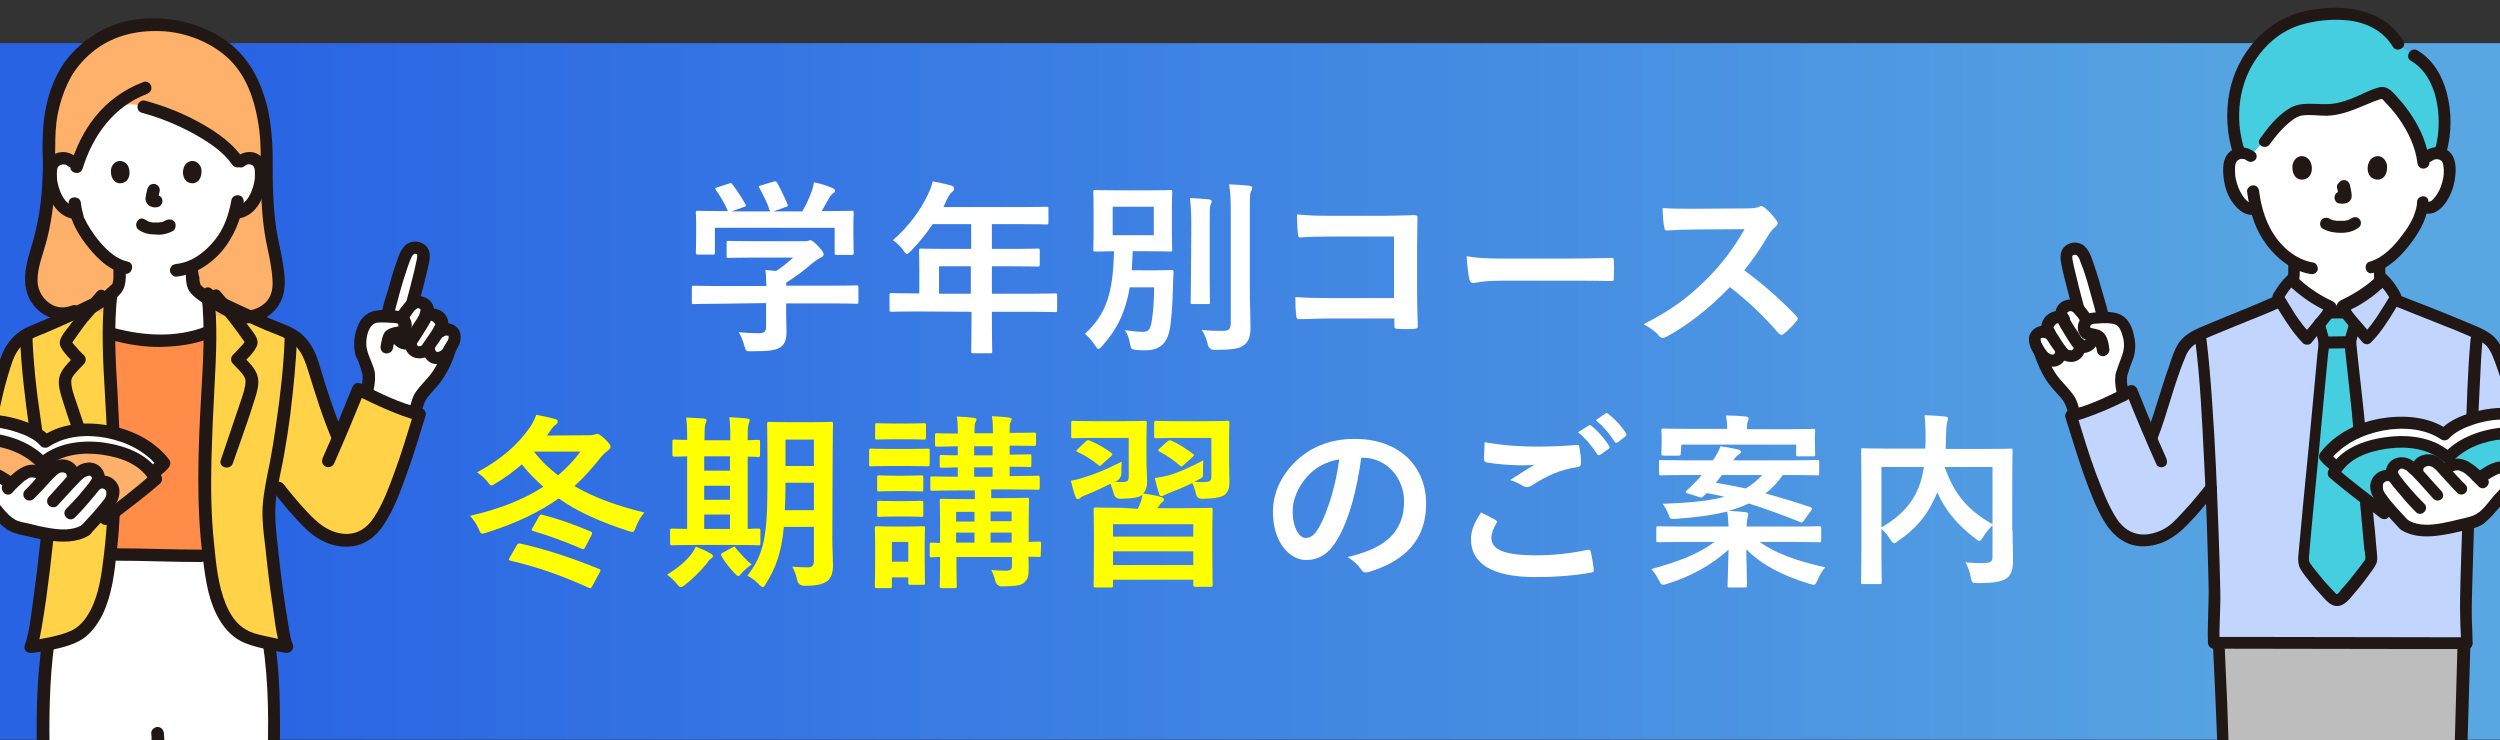 <?xml version="1.0" encoding="utf-8"?>
<!-- Generator: Adobe Illustrator 28.1.0, SVG Export Plug-In . SVG Version: 6.00 Build 0)  -->
<svg version="1.1" id="_レイヤー_2" xmlns="http://www.w3.org/2000/svg" xmlns:xlink="http://www.w3.org/1999/xlink" x="0px"
	 y="0px" viewBox="0 0 747.3 221.3" style="enable-background:new 0 0 747.3 221.3;" xml:space="preserve">
<rect x="0" y="0" width="747.3" height="221.3" fill="#333333" stroke="none"/>
<style type="text/css">
	.st0{fill:url(#SVGID_1_);}
	.st1{fill:#FFFFFF;}
	.st2{fill:#FFFF00;}
	.st3{clip-path:url(#SVGID_00000025407308957961951390000007713486215093869482_);}
	.st4{fill:#BDBDBD;}
	.st5{fill:#45CEE0;}
	.st6{fill:#211715;}
	.st7{fill:#C1D5FF;}
	.st8{fill:#645D5C;}
	.st9{fill:#FFD248;}
	.st10{fill:#FEB16B;}
	.st11{fill:#FF8C48;}
</style>
<g id="data">
	<g>
		
			<linearGradient id="SVGID_1_" gradientUnits="userSpaceOnUse" x1="705.69" y1="285.03" x2="56.58" y2="285.03" gradientTransform="matrix(1 0 0 -1 0 402)">
			<stop  offset="0" style="stop-color:#59A7E2"/>
			<stop  offset="1" style="stop-color:#2863E3"/>
		</linearGradient>
		<rect x="-2.3" y="12.9" class="st0" width="750" height="208.2"/>
		<g>
			<path class="st1" d="M214.4,90.8c-5,0-6.7,0.1-7,0.1c-0.6,0-0.6-0.1-0.6-0.6V86c0-0.6,0.1-0.6,0.6-0.6c0.3,0,2,0.1,7,0.1h14.7
				c-0.1-1.8-0.1-3.2-0.3-4.8L232,81c1.9-1.2,3.4-2.5,5.1-4H225c-5.1,0-6.9,0.1-7.2,0.1c-0.6,0-0.6-0.1-0.6-0.6v-3.9
				c0-0.6,0.1-0.6,0.6-0.6c0.3,0,2.1,0.1,7.2,0.1h15.2c0.8,0,1.1,0,1.3-0.1c0.3-0.1,0.5-0.2,0.7-0.2c0.5,0,1,0.4,2.4,1.8
				c1.1,1.2,1.6,1.9,1.6,2.4c0,0.4-0.2,0.7-0.7,0.9c-0.6,0.3-1.3,0.7-2.7,1.8c-2.3,2-4.8,3.9-7.8,5.8v0.9h14c5,0,6.7-0.1,7-0.1
				c0.6,0,0.6,0.1,0.6,0.6v4.3c0,0.6-0.1,0.6-0.6,0.6c-0.3,0-2-0.1-7-0.1h-14v3.6c0,1.3,0.1,3.4,0.1,4.9c0,2.4-0.5,3.6-1.8,4.6
				c-1.5,0.9-3.2,1.2-8.6,1.2c-1.7,0-1.7,0.1-2.2-1.6c-0.4-1.5-1-3-1.7-4.1c2.2,0.2,3.8,0.3,6,0.3c1.6,0,2.2-0.4,2.2-2v-7
				L214.4,90.8L214.4,90.8z M217.8,54.9c0.7-0.3,0.9-0.2,1.2,0.3c1.4,1.8,2.9,4.2,3.8,5.8c0.3,0.6,0.3,0.6-0.5,0.9l-3.7,1.3h11.6
				c-0.8-2.5-2.2-5.3-3.2-7c-0.3-0.6-0.2-0.6,0.5-0.8l3.7-1.1c0.7-0.2,0.8-0.1,1.1,0.3c0.9,1.6,2.3,4.5,3.1,6.5
				c0.2,0.5,0.2,0.6-0.6,0.8l-3.6,1.3h8.6c1.1-1.8,1.9-3.5,2.7-5.7c0.3-0.7,0.6-1.6,0.8-3c2,0.4,4,1,5.5,1.7
				c0.5,0.2,0.8,0.5,0.8,0.8s-0.2,0.6-0.6,0.8s-0.8,0.8-1.1,1.3c-0.8,1.5-1.5,2.6-2.3,4h1.5c5.2,0,7.1-0.1,7.4-0.1
				c0.6,0,0.7,0.1,0.7,0.6c0,0.3-0.1,1.4-0.1,3v2.6c0,5,0.1,5.9,0.1,6.3c0,0.6-0.1,0.7-0.7,0.7h-4.4c-0.6,0-0.6-0.1-0.6-0.7v-7.4
				h-35.8v7.4c0,0.6-0.1,0.6-0.6,0.6h-4.4c-0.6,0-0.7-0.1-0.7-0.6c0-0.4,0.1-1.3,0.1-6.3v-2.1c0-2.1-0.1-3.1-0.1-3.5
				c0-0.6,0.1-0.6,0.7-0.6c0.3,0,2.2,0.1,7.4,0.1h1.5c-1-2.3-2.5-4.8-3.6-6.3c-0.3-0.5-0.3-0.6,0.4-0.8L217.8,54.9L217.8,54.9z"/>
			<path class="st1" d="M273.5,93.1c-4.9,0-6.7,0.1-7,0.1c-0.6,0-0.6-0.1-0.6-0.6v-4.4c0-0.5,0.1-0.6,0.6-0.6c0.3,0,2.1,0.1,7,0.1
				h1.3v-7.8c0-3.2-0.1-4.7-0.1-5c0-0.6,0.1-0.6,0.7-0.6c0.3,0,2.2,0.1,7.7,0.1h7.2v-7.4h-11.5c-1.9,2.8-4,5.5-6.5,8
				c-0.6,0.6-0.9,0.9-1.2,0.9s-0.6-0.3-1.1-1.1c-1.1-1.5-2.1-2.3-3.1-3c4.6-4,8.1-8.7,10.4-13.5c0.7-1.4,1.2-2.7,1.5-4.1
				c2,0.4,3.9,0.8,5.4,1.2c0.7,0.2,1,0.5,1,1s-0.3,0.7-0.7,1.1c-0.5,0.4-0.8,0.8-1.4,2l-1.1,2.4h23.1c5.4,0,7.3-0.1,7.7-0.1
				c0.6,0,0.6,0.1,0.6,0.6v4.1c0,0.6-0.1,0.6-0.6,0.6c-0.3,0-2.2-0.1-7.7-0.1h-8.6v7.4h6c5.5,0,7.3-0.1,7.7-0.1
				c0.5,0,0.6,0.1,0.6,0.6v4.2c0,0.6-0.1,0.6-0.6,0.6c-0.3,0-2.2-0.1-7.7-0.1h-6v8.2h11.9c4.9,0,6.7-0.1,7-0.1
				c0.6,0,0.6,0.1,0.6,0.6v4.4c0,0.6-0.1,0.6-0.6,0.6c-0.3,0-2.1-0.1-7-0.1h-11.9v2.7c0,5.9,0.1,8.8,0.1,9.1c0,0.6-0.1,0.6-0.6,0.6
				h-5c-0.6,0-0.7-0.1-0.7-0.6c0-0.3,0.1-3.2,0.1-9.1v-2.7L273.5,93.1L273.5,93.1z M290.2,87.8v-8.2h-9.5v8.2H290.2z"/>
			<path class="st1" d="M345.8,80.8c3.1,0,4-0.1,4.3-0.1c0.6,0,0.7,0.1,0.7,0.7c-0.1,2-0.2,3.4-0.2,5c-0.1,4.8-0.5,10.3-1.1,12.8
				c-0.9,3.6-3,5.5-7.1,5.5c-1,0-1.7,0-2.7-0.1c-1.5-0.2-1.6-0.1-1.9-1.8s-0.8-3.1-1.6-4.1c2.2,0.3,4.3,0.5,5.4,0.5
				c1.7,0,2.3-0.7,2.7-3.4c0.4-2.5,0.7-6.1,0.7-9.9h-7.3c-1.2,7.2-3.7,12.5-8.3,17.6c-0.5,0.6-0.8,0.8-1.1,0.8s-0.5-0.3-1-1.1
				c-0.9-1.4-2-2.6-3-3.4c6.4-5.9,8.4-12.1,8.7-24.7c-3.8,0.1-5.3,0.1-5.5,0.1c-0.6,0-0.7-0.1-0.7-0.6c0-0.4,0.1-1.7,0.1-5v-7.2
				c0-3.2-0.1-4.6-0.1-5c0-0.6,0.1-0.6,0.7-0.6c0.3,0,1.9,0.1,6.5,0.1h9.3c4.6,0,6.2-0.1,6.5-0.1c0.6,0,0.6,0.1,0.6,0.6
				c0,0.4-0.1,1.7-0.1,5v7.2c0,3.2,0.1,4.7,0.1,5c0,0.6-0.1,0.6-0.6,0.6c-0.4,0-2-0.1-6.5-0.1h-4.7c-0.1,2-0.2,3.9-0.3,5.7
				L345.8,80.8L345.8,80.8z M332.6,70.3h12.3v-8.5h-12.3V70.3z M356.1,67.5c0-3.7-0.1-5.7-0.4-8.3c2,0.1,3.8,0.2,5.7,0.4
				c0.6,0.1,0.8,0.3,0.8,0.6c0,0.4-0.3,0.8-0.4,1.2c-0.2,0.8-0.2,1.9-0.2,6v15.5c0,4.8,0.1,7.1,0.1,7.4c0,0.6-0.1,0.6-0.7,0.6h-4.5
				c-0.6,0-0.6-0.1-0.6-0.6c0-0.3,0.1-2.6,0.1-7.4L356.1,67.5L356.1,67.5z M373.6,86.6c0,3.9,0.2,8.3,0.2,11.1s-0.5,4.4-2,5.5
				c-1.5,1.1-3.2,1.3-8.7,1.4c-1.2,0-1.9-0.6-2.1-1.8c-0.4-1.6-1-3.1-1.8-4.2c2.5,0.3,4.1,0.3,6.2,0.3c1.8,0,2.5-0.4,2.5-2.2V63.1
				c0-3.6-0.1-5.4-0.5-8c2,0.1,4.1,0.2,6,0.4c0.6,0.1,0.9,0.3,0.9,0.6c0,0.5-0.2,0.8-0.4,1.2c-0.3,0.7-0.3,1.9-0.3,5.7L373.6,86.6
				L373.6,86.6z"/>
			<path class="st1" d="M416.7,70.7h-19.5c-3.8,0-6.4,0.1-8.4,0.3c-0.6,0-0.8-0.3-0.8-0.9c-0.2-1.5-0.3-4.1-0.3-6
				c3.4,0.3,5.3,0.4,9.4,0.4h16.6c2.9,0,5.9-0.1,8.9-0.2c0.9,0,1.2,0.2,1.1,0.9c0,3-0.1,5.9-0.1,8.8v13.4c0,4.1,0.2,8.6,0.2,10.1
				c0,0.6-0.2,0.7-1,0.8c-1.6,0.1-3.4,0.1-4.9,0c-0.9-0.1-1.1-0.1-1.1-0.9v-2.2h-19.3c-3.5,0-6.5,0.2-9.2,0.2
				c-0.5,0-0.7-0.2-0.8-0.8c-0.2-1.5-0.3-3.5-0.3-5.8c2.6,0.2,5.9,0.3,10.3,0.3h19.2L416.7,70.7L416.7,70.7z"/>
			<path class="st1" d="M448.7,83.9c-5.5,0-7.7,0.7-8.2,0.7c-0.7,0-1.1-0.3-1.3-1.2c-0.3-1.3-0.6-3.9-0.8-6.8
				c3.6,0.6,6.4,0.7,12.1,0.7h18c4.3,0,8.6-0.1,12.9-0.2c0.8-0.1,1,0.1,1,0.8c0.1,1.7,0.1,3.6,0,5.3c0,0.7-0.2,0.9-1,0.8
				c-4.2-0.1-8.3-0.1-12.5-0.1L448.7,83.9L448.7,83.9z"/>
			<path class="st1" d="M522,62.3c2,0,3-0.1,3.9-0.5c0.2-0.2,0.4-0.2,0.6-0.2c0.3,0,0.6,0.2,1,0.5c1.3,1,2.6,2.5,3.6,3.9
				c0.2,0.3,0.3,0.5,0.3,0.7c0,0.3-0.2,0.7-0.7,1.1c-0.7,0.6-1.5,1.5-2.1,2.5c-2.3,3.9-4.5,7.1-7.2,10.5c5.4,4,10.4,8.3,15.5,13.6
				c0.3,0.3,0.5,0.6,0.5,0.8s-0.1,0.5-0.4,0.8c-1.1,1.3-2.3,2.6-3.8,3.8c-0.2,0.2-0.5,0.3-0.7,0.3c-0.3,0-0.5-0.2-0.8-0.4
				c-4.7-5.5-9.5-9.9-14.6-13.9c-6.3,6.6-12.7,11.4-18.8,14.8c-0.5,0.2-0.9,0.4-1.3,0.4c-0.3,0-0.7-0.2-1-0.5
				c-1.2-1.5-2.9-2.6-4.7-3.6c8.7-4.4,13.9-8.4,19.7-14.3c4-4.2,7.1-8.2,10.5-14.1l-14.5,0.1c-2.9,0-5.8,0.1-8.8,0.3
				c-0.5,0.1-0.6-0.3-0.7-0.9c-0.3-1.2-0.5-3.9-0.5-5.8c3,0.2,5.8,0.2,9.5,0.2L522,62.3L522,62.3z"/>
			<path class="st2" d="M176.3,130.1c0.7,0,1.1-0.1,1.4-0.2c0.3-0.1,0.5-0.2,0.8-0.2c0.5,0,0.9,0.3,2.2,1.4c1.3,1.3,1.8,1.9,1.8,2.4
				s-0.3,0.8-0.8,1.2c-0.4,0.3-1.2,0.9-2.1,2c-2.5,3.1-5,6-7.9,8.6c5.8,3.4,12.7,5.9,20.9,7.9c-1.1,1.3-1.9,2.7-2.5,4.3
				c-0.4,1.1-0.6,1.5-1.1,1.5c-0.3,0-0.6-0.1-1.2-0.3c-8-2.6-14.8-5.5-20.8-9.7c-5.4,3.8-12.1,7.2-21.5,10.2c-0.6,0.2-1,0.3-1.3,0.3
				c-0.5,0-0.7-0.3-1.1-1.4c-0.7-1.5-1.6-2.9-2.6-3.9c9.1-2.1,16.2-5,21.9-8.7c-2.2-2-4.4-4.1-6.4-6.7c-2.3,2-4.9,3.9-7.7,5.6
				c-0.7,0.4-1.1,0.7-1.3,0.7c-0.4,0-0.7-0.3-1.3-1.1c-0.9-1.2-2-2.1-3.1-2.8c7.4-4,12.3-8.4,15.9-13.6c0.8-1.2,1.4-2.5,1.8-3.6
				c2.2,0.4,4,0.8,5.5,1.2c0.7,0.2,0.9,0.4,0.9,0.8c0,0.5-0.3,0.8-0.7,1c-0.4,0.3-0.8,0.7-1.6,1.9c-0.3,0.4-0.6,0.9-0.9,1.3
				L176.3,130.1L176.3,130.1z M154.4,163.1c0.4-0.7,0.6-0.7,1.2-0.6c8,1.8,16,4.5,23.5,7.6c0.3,0.1,0.4,0.2,0.4,0.4
				s-0.1,0.4-0.3,0.7l-2.1,3.9c-0.5,0.8-0.5,0.8-1.1,0.6c-7.5-3.4-14.8-6.1-23.4-8.1c-0.3-0.1-0.5-0.2-0.5-0.3s0.1-0.3,0.3-0.7
				L154.4,163.1z M161.1,154.4c0.4-0.6,0.6-0.7,1.1-0.5c4.6,1.2,9,2.7,14.4,5c0.5,0.2,0.5,0.5,0.2,1.1l-1.9,3.6
				c-0.3,0.7-0.6,0.6-1.1,0.4c-5.1-2.2-9.5-3.8-14.5-5.3c-0.3-0.1-0.4-0.2-0.4-0.3c0-0.1,0.1-0.3,0.3-0.6L161.1,154.4L161.1,154.4z
				 M159.6,135c2.1,2.7,4.5,5,7.2,7.1c2.6-2.2,4.8-4.5,6.7-7.1H159.6z"/>
			<path class="st2" d="M204.7,174.9c-0.6,0.4-0.9,0.6-1.2,0.6c-0.3,0-0.7-0.3-1.2-1c-1.1-1.3-2-2.1-2.9-2.7c3.2-2,5.5-3.9,7.3-6.2
				c0.6-0.8,1-1.5,1.3-2.2c1.7,0.7,2.8,1.1,4.3,2c0.6,0.3,0.8,0.5,0.8,0.8c0,0.3-0.2,0.6-0.6,0.8c-0.5,0.3-0.7,0.7-1.2,1.4
				C209.5,170.6,207.2,172.9,204.7,174.9L204.7,174.9z M207.9,162.9c-5,0-6.7,0.1-7,0.1c-0.6,0-0.6-0.1-0.6-0.6v-3.8
				c0-0.6,0.1-0.6,0.6-0.6c0.3,0,1.4,0.1,4.5,0.1v-21.7c-2.5,0.1-3.5,0.1-3.7,0.1c-0.6,0-0.7-0.1-0.7-0.6v-3.9
				c0-0.6,0.1-0.6,0.7-0.6c0.2,0,1.2,0.1,3.7,0.1v-0.9c0-2.8-0.1-4.3-0.3-5.8c1.7,0.1,3.8,0.2,5.3,0.3c0.5,0.1,0.8,0.2,0.8,0.5
				c0,0.4-0.2,0.7-0.3,1.1c-0.2,0.4-0.3,1.4-0.3,3.9v1h7.7v-1.1c0-2.8-0.1-4.3-0.3-5.8c1.7,0.1,3.6,0.2,5.3,0.4
				c0.5,0.1,0.8,0.2,0.8,0.5c0,0.4-0.2,0.7-0.3,1.1c-0.2,0.4-0.3,1.5-0.3,3.9v1c2-0.1,2.9-0.1,3.1-0.1c0.5,0,0.6,0.1,0.6,0.6v3.9
				c0,0.5-0.1,0.6-0.6,0.6c-0.2,0-1.2-0.1-3.1-0.1v21.6c2-0.1,3-0.1,3.2-0.1c0.5,0,0.6,0.1,0.6,0.6v3.8c0,0.6-0.1,0.6-0.6,0.6
				c-0.3,0-2-0.1-6.8-0.1L207.9,162.9L207.9,162.9z M218.2,140.7v-4.3h-7.7v4.3H218.2z M218.2,149.4v-4.2h-7.7v4.2H218.2z
				 M218.2,158.1v-4.3h-7.7v4.3H218.2z M218.8,163.7c0.3-0.2,0.6-0.3,0.7-0.3c0.2,0,0.3,0.1,0.4,0.4c1.2,1.5,3.5,4,4.8,4.9
				c-1.1,0.8-2.1,1.6-3.1,2.7c-0.4,0.6-0.7,0.8-0.9,0.8c-0.2,0-0.5-0.2-1-0.7c-1.5-1.6-2.9-3.3-4-5.2c-0.3-0.5-0.2-0.7,0.2-1
				L218.8,163.7L218.8,163.7z M248.8,161.3c0,2.6,0.2,5.5,0.2,7.7s-0.5,3.6-1.6,4.6c-1.2,0.9-2.7,1.5-6.9,1.5c-1.2,0-2-0.6-2.2-1.7
				c-0.3-1.5-0.9-3-1.5-4c1.7,0.1,3.4,0.2,4.8,0.2c1.2,0,1.7-0.6,1.7-2v-10.1h-9c-0.7,7.8-2.5,12.4-5.3,16.9c-0.4,0.7-0.7,1.1-1,1.1
				s-0.6-0.3-1.1-0.8c-1.1-1.1-2.4-2.1-3.5-2.6c4.8-6.2,6-11.4,6-26.7V136c0-5.8-0.1-8.9-0.1-9.2c0-0.6,0.1-0.7,0.6-0.7
				c0.4,0,1.7,0.1,5.8,0.1h6.9c4.1,0,5.4-0.1,5.8-0.1c0.6,0,0.6,0.1,0.6,0.7c0,0.3-0.1,3.4-0.1,9.2L248.8,161.3L248.8,161.3z
				 M243.3,152.5v-8.2h-8.5v1c0,2.6-0.1,5-0.2,7.2H243.3L243.3,152.5z M234.8,131.4v7.9h8.5v-7.9H234.8z"/>
			<path class="st2" d="M271.4,134.2c4.3,0,5.7-0.1,5.9-0.1c0.6,0,0.6,0.1,0.6,0.6v4c0,0.6-0.1,0.7-0.6,0.7c-0.3,0-1.7-0.1-5.9-0.1
				h-5.1c-4.3,0-5.7,0.1-5.9,0.1c-0.6,0-0.6-0.1-0.6-0.7v-4c0-0.6,0.1-0.6,0.6-0.6c0.3,0,1.7,0.1,5.9,0.1H271.4z M276.4,166.1
				c0,6.5,0.1,7.7,0.1,8.1c0,0.6-0.1,0.6-0.6,0.6h-3.8c-0.6,0-0.6-0.1-0.6-0.6v-1.6h-4.9v2.6c0,0.6-0.1,0.6-0.6,0.6h-3.8
				c-0.6,0-0.7-0.1-0.7-0.6c0-0.3,0.1-1.6,0.1-8.4v-3.6c0-3.5-0.1-4.9-0.1-5.3c0-0.6,0.1-0.6,0.7-0.6c0.3,0,1.5,0.1,5.1,0.1h3.5
				c3.6,0,4.8-0.1,5.1-0.1c0.6,0,0.6,0.1,0.6,0.6c0,0.3-0.1,1.7-0.1,4.3L276.4,166.1L276.4,166.1z M271.1,126.6c3.6,0,4.7-0.1,5-0.1
				c0.6,0,0.7,0.1,0.7,0.6v3.7c0,0.6-0.1,0.6-0.7,0.6c-0.3,0-1.5-0.1-5-0.1h-3.8c-3.6,0-4.8,0.1-5.1,0.1c-0.6,0-0.6-0.1-0.6-0.6
				v-3.7c0-0.6,0.1-0.6,0.6-0.6c0.3,0,1.5,0.1,5.1,0.1H271.1z M270.6,142.2c3.4,0,4.4-0.1,4.7-0.1c0.6,0,0.7,0.1,0.7,0.6v3.6
				c0,0.6-0.1,0.6-0.7,0.6c-0.3,0-1.3-0.1-4.7-0.1h-3c-3.4,0-4.4,0.1-4.8,0.1c-0.6,0-0.6-0.1-0.6-0.6v-3.6c0-0.6,0.1-0.6,0.6-0.6
				c0.3,0,1.3,0.1,4.8,0.1H270.6z M270.6,149.8c3.4,0,4.4-0.1,4.7-0.1c0.6,0,0.7,0.1,0.7,0.6v3.6c0,0.6-0.1,0.6-0.7,0.6
				c-0.3,0-1.3-0.1-4.7-0.1h-3c-3.4,0-4.4,0.1-4.8,0.1c-0.6,0-0.6-0.1-0.6-0.6v-3.6c0-0.6,0.1-0.6,0.6-0.6c0.3,0,1.3,0.1,4.8,0.1
				H270.6z M266.6,162v5.9h4.9V162H266.6z M311.1,165.8c0,0.6-0.1,0.7-0.6,0.7c-0.2,0-1.1-0.1-3.1-0.1c0.1,1.2,0.1,2.4,0.1,3.4
				c0,2.4-0.3,3.4-1.3,4.3s-2.4,1.1-6.6,1.2c-1.1,0-1.8-0.6-2.1-1.7c-0.3-1.2-0.8-2.5-1.2-3.2c1.6,0.1,2.9,0.2,4.3,0.2
				c1.5,0,1.9-0.4,1.9-1.5v-2.6h-16.6v2.5c0,4,0.1,5.9,0.1,6.2c0,0.5-0.1,0.6-0.6,0.6h-3.9c-0.6,0-0.6-0.1-0.6-0.6
				c0-0.4,0.1-2.1,0.1-6.1v-2.6c-1.6,0-2.4,0.1-2.5,0.1c-0.6,0-0.6-0.1-0.6-0.7v-3.1c0-0.6,0.1-0.6,0.6-0.6c0.2,0,0.9,0.1,2.5,0.1
				v-6.5c0-3.9-0.1-5.7-0.1-6.1c0-0.6,0.1-0.6,0.6-0.6c0.3,0,2,0.1,6.9,0.1h3v-2.6h-5.1c-5.4,0-7.2,0.1-7.6,0.1
				c-0.6,0-0.6-0.1-0.6-0.7V143c0-0.6,0.1-0.6,0.6-0.6c0.3,0,2.2,0.1,7.6,0.1v-2.8c-3.3,0.1-4.5,0.1-4.8,0.1c-0.6,0-0.6-0.1-0.6-0.6
				v-2.6c0-0.5,0.1-0.6,0.6-0.6c0.3,0,1.5,0.1,4.8,0.1v-2.7c-4.3,0.1-5.9,0.1-6.2,0.1c-0.6,0-0.6-0.1-0.6-0.7v-2.7
				c0-0.6,0.1-0.6,0.6-0.6c0.3,0,1.9,0.1,6.2,0.1v-0.9c0-2-0.1-3.1-0.3-4.2c1.9,0.1,3.6,0.2,5.1,0.4c0.6,0.1,0.8,0.3,0.8,0.4
				c0,0.3-0.1,0.6-0.3,0.9c-0.3,0.5-0.3,1.1-0.3,2.6v0.7h5.5v-0.9c0-2-0.1-3.1-0.3-4.2c1.9,0.1,3.6,0.2,5.1,0.4
				c0.6,0.1,0.8,0.3,0.8,0.4c0,0.3-0.2,0.7-0.3,1c-0.3,0.5-0.3,0.9-0.3,2.5v0.7c5.1,0,6.9-0.1,7.3-0.1c0.6,0,0.6,0.1,0.6,0.6v2.7
				c0,0.6-0.1,0.7-0.6,0.7c-0.4,0-2.2-0.1-7.3-0.1v2.7c4,0,5.5-0.1,5.9-0.1c0.6,0,0.6,0.1,0.6,0.6v2.6c0,0.6-0.1,0.6-0.6,0.6
				c-0.3,0-1.9-0.1-5.9-0.1v2.8h0.8c5.4,0,7.3-0.1,7.6-0.1c0.5,0,0.6,0.1,0.6,0.6v2.9c0,0.6-0.1,0.7-0.6,0.7c-0.3,0-2.2-0.1-7.6-0.1
				h-6.3v2.6h3.7c4.9,0,6.7-0.1,7-0.1c0.6,0,0.6,0.1,0.6,0.6c0,0.3-0.1,2.5-0.1,6.6v6c2-0.1,3-0.1,3.1-0.1c0.6,0,0.6,0.1,0.6,0.6
				L311.1,165.8L311.1,165.8z M291.3,155.9v-2.9h-5.5v2.9H291.3z M291.3,162.2v-3h-5.5v3H291.3z M296.7,136.1v-2.7h-5.5v2.7H296.7z
				 M296.7,142.5v-2.8h-5.5v2.8H296.7z M296.1,152.9v2.9h6.3v-2.9H296.1z M302.4,162.2v-3h-6.3v3H302.4z"/>
			<path class="st2" d="M340.1,152.1c0.2-0.3,0.3-0.7,0.5-1.1c0.4-0.9,0.7-1.8,0.9-3.1c-0.8,0.7-2.4,1.1-6.6,1.2c-1,0-1.7-0.5-2-1.6
				c-0.3-1.1-0.6-2.1-1-2.9c-2.5,1.3-4.9,2.4-7.2,3.3c-0.8,0.3-1.5,0.6-1.7,0.9c-0.3,0.2-0.6,0.4-0.8,0.4c-0.3,0-0.6-0.2-0.7-0.7
				c-0.5-1.3-1-3.1-1.4-4.8c1.8-0.3,3.1-0.7,4.3-1.1c3-0.9,6.8-2.5,10.9-4.6c-0.1,0.8-0.1,2.2-0.1,3.4c0,1-0.5,1.9-1.6,2.5L333,144
				c1,0.1,1.7,0.1,2.5,0.1c1.5,0,1.9-0.4,1.9-1.6v-11.6h-10.3c-4.5,0-5.9,0.1-6.3,0.1c-0.6,0-0.6-0.1-0.6-0.7v-3.8
				c0-0.6,0.1-0.7,0.6-0.7c0.3,0,1.8,0.1,6.3,0.1h8.7c4.5,0,6-0.1,6.4-0.1c0.6,0,0.6,0.1,0.6,0.7c0,0.3-0.1,1.5-0.1,4.1v7.3
				c0,2,0.2,4.4,0.2,5.8c0,1.7-0.3,2.9-1.2,3.8c1.9,0.3,4,0.6,5.5,1.1c0.5,0.2,0.7,0.4,0.7,0.7c0,0.4-0.2,0.7-0.6,0.9
				c-0.4,0.3-0.7,0.7-0.9,1.1l-0.4,0.6h8.1c5.5,0,7.4-0.1,7.8-0.1c0.6,0,0.6,0.1,0.6,0.7c0,0.3-0.1,1.9-0.1,6.3v5.8
				c0,8.3,0.1,9.9,0.1,10.2c0,0.6-0.1,0.6-0.6,0.6h-4.5c-0.6,0-0.7-0.1-0.7-0.6v-1.5h-24v1.7c0,0.6-0.1,0.6-0.6,0.6h-4.6
				c-0.6,0-0.6-0.1-0.6-0.6c0-0.4,0.1-1.9,0.1-10.4v-5.1c0-5.1-0.1-6.7-0.1-7.1c0-0.6,0.1-0.7,0.6-0.7c0.4,0,2.3,0.1,7.8,0.1
				L340.1,152.1L340.1,152.1z M324.6,131.9c0.5-0.4,0.6-0.4,1.1-0.2c2.2,0.9,4.4,2.1,6.4,3.6c0.2,0.2,0.4,0.3,0.4,0.5
				c0,0.1-0.1,0.3-0.4,0.6l-2.6,2.3c-0.6,0.6-0.7,0.7-1.2,0.3c-1.9-1.6-4-2.9-6.2-3.9c-0.5-0.2-0.5-0.4,0.1-0.9L324.6,131.9z
				 M332.7,160.4h24v-3.7h-24V160.4z M356.7,168.9v-4.1h-24v4.1H356.7z M367.4,138.1c0,2,0.1,4.4,0.1,5.8c0,1.9-0.3,3-1.4,4
				c-1,0.7-2.6,1.1-6.7,1.2c-1,0-1.7-0.4-1.9-1.5c-0.3-1.3-0.7-2.4-1.1-3.2c-2.1,1-4.1,1.9-6.3,2.7c-1,0.4-1.5,0.6-1.9,0.8
				c-0.4,0.2-0.7,0.4-1,0.4c-0.3,0-0.6-0.2-0.7-0.6c-0.5-1.5-0.8-2.8-1.3-4.8c1.9-0.3,3-0.5,4.5-0.9c2.9-0.9,5.8-2.2,10-4.4
				c-0.1,0.8-0.1,2.3-0.1,3.4c0.1,1.8,0,1.7-1.6,2.5l-1,0.5c1.1,0.1,2.1,0.1,3,0.1c1.6,0,2.1-0.4,2.1-1.6v-11.6h-10.2
				c-4.5,0-5.9,0.1-6.3,0.1c-0.6,0-0.6-0.1-0.6-0.7v-3.8c0-0.6,0.1-0.7,0.6-0.7c0.3,0,1.7,0.1,6.3,0.1h8.6c4.5,0,6.1-0.1,6.4-0.1
				c0.6,0,0.6,0.1,0.6,0.7c0,0.3-0.1,1.5-0.1,4.1V138.1L367.4,138.1z M348.9,132c0.5-0.4,0.7-0.4,1.2-0.3c2.1,0.9,4.4,2.4,6.4,3.9
				c0.2,0.2,0.4,0.3,0.4,0.4c0,0.2-0.1,0.3-0.4,0.6l-2.7,2.4c-0.6,0.5-0.7,0.6-1.1,0.2c-1.9-1.7-3.8-3-6.1-4.2
				c-0.5-0.3-0.6-0.4,0-0.9L348.9,132L348.9,132z"/>
			<path class="st1" d="M406.9,136.9c-1.3,9.5-3.6,18.3-7,24.1c-2.4,4.2-5.3,6.4-9.5,6.4c-4.9,0-9.9-5.3-9.9-14.4
				c0-5.4,2.3-10.5,6.3-14.6c4.7-4.7,10.6-7.2,18.2-7.2c13.4,0,21.3,8.3,21.3,19.4c0,10.4-5.9,17-17.2,20.4c-1.2,0.3-1.7,0.1-2.4-1
				c-0.6-0.9-1.8-2.2-3.9-3.5c9.5-2.2,16.9-6.2,16.9-16.7c0-6.7-5-13-12.5-13L406.9,136.9L406.9,136.9z M390.8,142.4
				c-2.7,3-4.4,6.8-4.4,10.4c0,5.1,2.1,8,3.8,8c1.5,0,2.7-0.7,4.2-3.4c2.5-4.5,5-12.6,5.9-20.1C396.5,138,393.3,139.6,390.8,142.4
				L390.8,142.4z"/>
			<path class="st1" d="M447,155.4c0.5,0.3,0.6,0.6,0.3,1c-0.8,1.3-1.5,3.1-1.5,4.3c0,3.5,3.6,5.3,13.3,5.3c5.4,0,10.6-0.6,15.2-1.6
				c0.8-0.2,1.1,0,1.2,0.5c0.3,1.1,0.8,4.1,0.9,5.5c0.1,0.5-0.3,0.7-1,0.8c-5.2,0.9-10.4,1.3-16.4,1.3c-12.9,0-19.3-4-19.3-11.3
				c0-2.3,0.8-4.7,3-8C444.2,153.9,445.6,154.6,447,155.4L447,155.4z M459.7,133.5c4.1,0,8.1-0.2,11.6-0.5c0.6-0.1,0.8,0.2,0.8,0.6
				c0.2,1.3,0.5,2.9,0.5,4.8c0,0.8-0.3,1.1-1,1.2c-5.3,0.8-9.2,2.6-13.7,5.5c-0.5,0.3-1,0.5-1.4,0.5c-0.4,0-0.8-0.1-1.2-0.3
				c-1.1-0.7-2.3-1.3-3.9-1.8c2.9-1.9,5.4-3.5,7.3-4.6c-1.2,0.2-3,0.2-4.1,0.2c-2.3,0-7.1-0.3-10.3-0.9c-0.5-0.1-0.7-0.3-0.7-1
				c0-1.3,0.1-3,0.2-5C448.2,133,453.6,133.5,459.7,133.5L459.7,133.5z M474.9,127.2c0.3-0.2,0.5-0.2,0.8,0.1c1.7,1.3,3.8,3.6,5.3,6
				c0.2,0.3,0.2,0.6-0.2,0.9l-2.4,1.7c-0.4,0.3-0.7,0.2-1-0.2c-1.7-2.6-3.5-4.7-5.7-6.5L474.9,127.2L474.9,127.2z M479.9,123.6
				c0.3-0.2,0.5-0.2,0.8,0.1c2.1,1.6,4.1,3.8,5.3,5.8c0.2,0.3,0.3,0.7-0.2,1l-2.2,1.7c-0.5,0.3-0.7,0.2-1-0.2
				c-1.5-2.4-3.3-4.5-5.6-6.4L479.9,123.6L479.9,123.6z"/>
			<path class="st1" d="M532.9,142c-1.5,2.2-3.2,4-5.2,5.5c4.4,1.2,8.8,2.5,13.5,4.1c0.3,0.1,0.5,0.2,0.5,0.4c0,0.1-0.1,0.3-0.3,0.6
				l-2.2,3c-0.5,0.7-0.6,0.7-1.2,0.4c-5-2-10.1-3.9-15.3-5.5c-1.8,0.9-3.8,1.6-6,2.2c1.8,0.1,3.4,0.2,5.1,0.4
				c0.6,0.1,0.8,0.3,0.8,0.6c0,0.6-0.3,1-0.3,1.5c-0.1,0.6-0.2,1.2-0.2,2.2h14.5c5,0,6.7-0.1,7.1-0.1c0.6,0,0.7,0.1,0.7,0.6v3.6
				c0,0.6-0.1,0.6-0.7,0.6c-0.3,0-2.1-0.1-7.1-0.1h-10.6c4.8,3.4,10.5,5.5,19.6,7.6c-0.9,1-1.7,2.3-2.3,3.8
				c-0.7,1.6-0.8,1.6-2.5,1.1c-8.1-2.5-14.1-5.6-18.8-10.3c0.1,5.7,0.2,9.7,0.2,10.8c0,0.6-0.1,0.6-0.6,0.6h-4.6
				c-0.6,0-0.6-0.1-0.6-0.6c0-1.1,0.2-4.9,0.3-10.7c-5.1,4.6-11.4,8.1-18.3,10.2c-0.6,0.2-1,0.3-1.3,0.3c-0.5,0-0.7-0.3-1.2-1.3
				c-0.7-1.3-1.4-2.5-2.3-3.4c8.1-2.2,14.1-4.5,18.9-8.1h-9.6c-5,0-6.7,0.1-7.1,0.1c-0.6,0-0.7-0.1-0.7-0.6v-3.6
				c0-0.6,0.1-0.6,0.7-0.6c0.3,0,2.1,0.1,7.1,0.1h13.8c-0.1-1.3-0.1-2.7-0.4-4.5c-4.4,1.1-9.5,1.8-15.5,2.2c-1.4,0.1-1.6,0.1-2-1.2
				c-0.6-1.5-1.2-2.5-1.8-3.3c8.2-0.3,14.1-0.9,18.5-2.1c-1.7-0.4-3.5-0.8-5.3-1.1c-0.4,0.4-0.8,0.7-1.1,1c-0.4,0.4-0.5,0.4-1.4,0.1
				l-3.2-1c-0.8-0.2-0.7-0.6-0.3-0.9c1-0.8,2-2,3-2.9l1.5-1.7h-4.9c-5.1,0-6.8,0.1-7.2,0.1c-0.6,0-0.7-0.1-0.7-0.6v-3.4
				c0-0.6,0.1-0.6,0.7-0.6c0.3,0,2.1,0.1,7.2,0.1h8.2l0.3-0.4c0.8-1.2,1.5-2.5,2-3.8c2,0.3,3.8,0.6,5.4,1c0.4,0.1,0.7,0.3,0.7,0.7
				c0,0.3-0.3,0.6-0.7,0.8c-0.3,0.2-0.9,0.7-1.6,1.7H536c5.1,0,6.8-0.1,7.2-0.1c0.6,0,0.6,0.1,0.6,0.6v3.4c0,0.5-0.1,0.6-0.6,0.6
				c-0.3,0-2.1-0.1-7.2-0.1L532.9,142L532.9,142z M502.4,135.6c0,0.5-0.1,0.6-0.6,0.6h-4.5c-0.6,0-0.7-0.1-0.7-0.6
				c0-0.4,0.1-0.8,0.1-4.3v-0.9c0-0.9-0.1-1.4-0.1-1.7c0-0.6,0.1-0.6,0.7-0.6c0.3,0,2.2,0.1,7.6,0.1h11.4c0-1.4-0.1-2.7-0.4-4
				c2,0,4,0.1,6,0.3c0.5,0.1,0.8,0.3,0.8,0.6c0,0.4-0.2,0.7-0.3,1.1c-0.2,0.4-0.2,1.1-0.2,2.1h12.2c5.3,0,7.2-0.1,7.6-0.1
				c0.6,0,0.6,0.1,0.6,0.6c0,0.3-0.1,0.8-0.1,1.6v1.1c0,3.5,0.1,3.9,0.1,4.3c0,0.5-0.1,0.6-0.6,0.6h-4.5c-0.6,0-0.6-0.1-0.6-0.6
				v-2.9h-34.3L502.4,135.6L502.4,135.6z M514.7,142c-0.6,0.8-1.2,1.6-1.8,2.3c3,0.5,6,1.1,8.9,1.7c2-1.1,3.5-2.5,5-4L514.7,142
				L514.7,142z"/>
			<path class="st1" d="M601.6,158.5c0,4.9,0.2,7.8,0.1,9.7c0,2.1-0.6,3.7-1.8,4.6s-3.2,1.5-8.7,1.5c-1.6,0-1.8-0.1-2.1-1.8
				c-0.3-1.7-0.9-3.2-1.6-4.4c2.3,0.2,4.8,0.3,5.9,0.2c1.7-0.1,2.2-0.5,2.2-1.9V157c-1.1,1.1-2.1,2.3-2.8,3.5
				c-0.5,0.8-0.8,1.2-1.1,1.2c-0.3,0-0.6-0.2-1.2-0.7c-4.9-3.7-8.8-8-11.4-13.8l-0.2,0.4c-2.3,5.5-5.2,9.7-11.5,14.1
				c-0.6,0.5-1,0.7-1.2,0.7c-0.3,0-0.6-0.3-1.1-1.1c-0.8-1.2-1.7-2.4-2.7-3.2v7.8c0,5.2,0.1,7.8,0.1,8.1c0,0.5-0.1,0.6-0.7,0.6h-4.9
				c-0.6,0-0.6-0.1-0.6-0.6c0-0.4,0.1-3,0.1-8.8v-21.7c0-5.8-0.1-8.5-0.1-8.9c0-0.6,0.1-0.6,0.6-0.6c0.4,0,2.2,0.1,7.6,0.1h11
				c0.1-1.3,0.1-2.6,0.1-4c0-2-0.1-3.9-0.3-6c2,0.1,4.1,0.2,6.2,0.4c0.6,0.1,0.8,0.3,0.8,0.7c0,0.4-0.2,0.7-0.3,1.2
				c-0.2,0.6-0.2,1.8-0.3,4.1c0,1.2-0.1,2.5-0.1,3.7h11.9c5.3,0,7.2-0.1,7.5-0.1c0.6,0,0.6,0.1,0.6,0.6c0,0.3-0.1,3.4-0.1,9.2V158.5
				L601.6,158.5z M562.5,157.6c5.9-3.4,9.1-7.3,10.9-11.6c0.8-1.9,1.3-4,1.7-6.4h-12.7V157.6L562.5,157.6z M595.6,139.6h-14.3
				c3,8.6,7.3,13.1,14.3,17.1V139.6z"/>
		</g>
		<g>
			<defs>
				<polygon id="SVGID_00000153702635701368650980000004839488857398778041_" points="748.3,221.3 -1.7,221.3 -2.3,0 747.7,0 				
					"/>
			</defs>
			<clipPath id="SVGID_00000066511582115986023100000017301012691949024956_">
				<use xlink:href="#SVGID_00000153702635701368650980000004839488857398778041_"  style="overflow:visible;"/>
			</clipPath>
			<g style="clip-path:url(#SVGID_00000066511582115986023100000017301012691949024956_);">
				<g id="c">
					<g id="d">
						<path class="st1" d="M709,363c4.8,0,11.3,0,16.1,0c0,0,0.4,4,0.4,4.1c0.1,0.8,0.2,1.9,0.6,2.4c0,0,0.2,0.2,0.5,0.4
							c-2.3,2.2-5.8,2.8-8.9,2.1s-5.9-2.3-8.7-4c-0.1-1.1-0.2-2.3-0.2-2.7c0-0.8-0.1-1.6-0.1-2.4C708.8,363,708.9,363,709,363
							L709,363L709,363z"/>
						<path class="st1" d="M675.4,368.1c0.1-0.5,0.1-1,0.2-1.3c0-0.4,0.3-2.9,0.3-3.8c4.9,0,11.7,0,16.4,0c0-0.8-0.2,3.6-0.2,3.9
							c0,0.1,0,0.6-0.1,1.2c-2.7,1.6-5.5,3.3-8.6,3.9c-3.1,0.6-6.6,0-8.9-2.2c0.2-0.2,0.4-0.3,0.4-0.4
							C675.2,369.2,675.3,368.7,675.4,368.1L675.4,368.1L675.4,368.1z"/>
						<path class="st4" d="M699.6,192.2c-11.8,0-23.7-0.1-36.6-0.1c0.6,9.9,1.6,36.5,1.7,44.9c0.2,15.6,1.9,52.6,2.7,74.4
							c0.7,19.5,1.4,32.3,2.5,51.5c2.6,0.3,22.6,0.2,27,0.1c0.5-12.3,1.8-41.8,2-46.6c0.6-13.7,1.1-71.9,1.7-84.9
							c0.5,12.3,1,73.6,1.4,86.7c0.2,4.6,1.5,33.1,1.8,44.8c4.5,0.1,24.5,0.2,27.1-0.1c0.6-19.6,1.2-32,2-51.5
							c1-21.8,1.6-56.1,2.1-71.6c0.3-8.3,1.2-39.5,1.4-47.2c0,0,0-0.1,0-0.2C723.4,192.3,711.5,192.2,699.6,192.2L699.6,192.2
							L699.6,192.2z"/>
						<path class="st1" d="M725.8,46.8c0.8-0.7,2-1.1,3.1-0.9c1.1,0.2,2.1,0.8,2.7,1.8c0.4,0.7,0.5,1.4,0.5,2.1
							c0.2,2.8-0.3,5.7-1.6,8.3c-0.6,1.3-1.4,2.5-2.6,3.4c-1,0.8-2.1,1.2-3.8,0.4c-0.3,1.5-0.8,3-1,3.7c-0.9,2.3-5.7,10.3-11.8,13.4
							c0,2.3-0.1,5,0.7,7.1c1.3,3.1,8.1,7.1,8.6,7.3c0,0-1.2,15.6-21.7,15.6s-21.4-16.1-21.4-16.1c0.5-0.2,6.3-3.6,7.5-6.8
							c0.9-2.2,0.7-5.2,0.7-7.6c-2.2-1.2-4.2-3-6.1-5.2c-3-3.5-4.5-7.4-5.3-10.8c-0.2,0.1-0.4,0.1-0.4,0.1c-1.4,0.4-2.5-0.4-3.4-1.1
							c-1.1-0.9-2-2.1-2.6-3.4c-1.3-2.6-1.8-5.5-1.6-8.3c0.1-0.7,0.2-1.5,0.5-2.1c0.5-0.9,1.5-1.6,2.7-1.8c1.1-0.2,2.3,0.2,3.1,0.9
							c0,0,0.8-22.2,24.6-22.2C725.2,24.6,725.8,46.7,725.8,46.8L725.8,46.8L725.8,46.8z"/>
						<path class="st5" d="M729.8,28.9c-0.2-1-0.5-2-0.9-2.8c-1.3-3.3-3.3-7.2-7.4-9.4l-4.8-3.6c-4.8-7.9-13.5-9.4-21-8.9
							c-8.9,0.6-15.2,3-21,9.8c-8.4,9.9-8.6,22.9-5.5,31.9c0.1,0,0.2,0,0.2,0c1.1-0.2,2.3,0.2,3.1,0.9l4.2-4.5
							c1.7-2.5,6.7-8.6,10.4-9.3c2.7-0.5,5.5,0,8.3-0.1c5-0.2,9.2-2.6,13.7-4.3c0.6-0.2,1.2-0.5,1.8-0.6c0.3-0.1,0.7-0.2,1.1-0.2
							c0.5,0.1,0.8,0.4,1.1,0.6c5.2,5.1,10.1,12.3,10.9,19.9c0.8-0.7,1.6-1.5,1.6-1.5c0.8-0.7,2-1.1,3.1-0.9c0.1,0,0.2,0,0.3,0.1
							C731,40.6,731,33.9,729.8,28.9L729.8,28.9L729.8,28.9z"/>
						<path class="st6" d="M709.6,79.6c0,2.4-0.1,5,0.9,7.2c0.6,1.4,1.8,2.6,2.9,3.6c1.3,1.1,2.7,2.1,4.1,3c0.7,0.5,1.5,1,2.2,1.3
							c0.9,0.4,1.9,0.2,2.4-0.6c0.4-0.8,0.2-2-0.6-2.4c-0.7-0.3-1.4-0.8-2-1.2c-0.6-0.4-1.2-0.8-1.7-1.2c-0.3-0.2-0.6-0.4-0.9-0.7
							c0.3,0.2-0.2-0.2-0.2-0.2c-0.2-0.1-0.3-0.2-0.5-0.4c-0.6-0.5-1.1-1-1.6-1.6c-0.1-0.1-0.2-0.2-0.3-0.3c-0.1-0.2-0.1-0.2,0,0
							c-0.1-0.1-0.1-0.2-0.2-0.2c-0.2-0.2-0.3-0.5-0.5-0.8c-0.2-0.3,0.1,0.4-0.1-0.2c-0.1-0.3-0.2-0.6-0.2-0.8
							c-0.1-0.5-0.2-0.9-0.2-1.3c-0.1-1.1-0.1-2.2-0.1-3.3C713.2,77.3,709.6,77.3,709.6,79.6L709.6,79.6L709.6,79.6z"/>
						<path class="st6" d="M684,79.3c0,1.8,0.1,3.7-0.4,5.4c0,0.1-0.2,0.7-0.1,0.4c0,0.1-0.1,0.2-0.2,0.4c-0.1,0.3-0.3,0.5-0.5,0.8
							c-0.1,0.2-0.1,0.2,0,0c0,0.1-0.1,0.1-0.2,0.2c-0.1,0.1-0.2,0.2-0.3,0.4c-0.2,0.3-0.5,0.5-0.8,0.8c-0.5,0.4-1.2,1-1.5,1.3
							c-0.3,0.2-1,0.7-1.5,1c-0.6,0.4-1.3,0.9-2,1.2c-0.9,0.4-1.1,1.7-0.6,2.4c0.5,0.9,1.5,1,2.4,0.6c0.8-0.3,1.5-0.9,2.2-1.4
							c1.3-0.9,2.6-1.9,3.7-3c1.2-1.2,2.2-2.5,2.7-4.1c0.6-2.1,0.6-4.3,0.5-6.5C687.6,77,684,77,684,79.3L684,79.3L684,79.3z"/>
						<path class="st6" d="M722.5,60.4c0,1.3-0.4,2.6-0.9,3.9c-0.1,0.2-0.1,0.4-0.2,0.6c0,0-0.2,0.5-0.1,0.2
							c0.1-0.3-0.1,0.2-0.1,0.2c-0.1,0.1-0.1,0.2-0.2,0.4c-0.8,1.6-1.7,3-2.8,4.4c-2.4,3.3-5.7,6.9-9.8,8.1
							c-2.2,0.6-1.3,4.1,0.9,3.4c5-1.4,8.8-5.4,11.8-9.5c2.5-3.4,4.6-7.3,4.8-11.7C726.1,58.1,722.6,58.1,722.5,60.4L722.5,60.4
							L722.5,60.4z"/>
						<path class="st6" d="M671.7,57.2c0.6,5,1.9,9.9,4.6,14.2c3.2,5,8.3,9.5,14.3,10.5c0.9,0.2,1.9-0.2,2.2-1.2
							c0.2-0.8-0.3-2-1.2-2.2c-5.3-0.8-9.7-4.7-12.4-9.2c-2.2-3.7-3.4-8.1-3.9-12.1c-0.1-1-0.7-1.8-1.8-1.8
							C672.6,55.4,671.6,56.3,671.7,57.2L671.7,57.2L671.7,57.2z"/>
						<path class="st6" d="M727.1,48c0.9-0.7,2.5-0.5,3,0.5c0.3,0.6,0.3,1.5,0.4,2.2c0,0.9,0,1.8-0.2,2.6c-0.3,1.7-0.9,3.4-1.9,4.9
							c-0.7,1-1.7,2.4-2.9,2.1c-2.2-0.6-3.1,2.8-0.9,3.4c2.8,0.8,5.1-1.1,6.6-3.3c1.5-2.2,2.4-4.9,2.7-7.5c0.3-2.5,0.3-5.7-1.7-7.5
							c-2.2-2-5.4-1.8-7.6,0c-0.7,0.6-0.6,1.9,0,2.5C725.3,48.7,726.4,48.6,727.1,48L727.1,48L727.1,48z"/>
						<path class="st6" d="M674,45.5c-2.2-1.8-5.4-2-7.6,0c-2.1,1.9-2,5.2-1.7,7.7c0.3,2.7,1.2,5.4,2.8,7.5c1.6,2.2,4,4.1,6.9,3.4
							c2.2-0.5,1.3-3.9-0.9-3.4c-1.2,0.3-2.6-1.3-3.2-2.3c-1-1.5-1.6-3.2-2-5c-0.2-0.9-0.2-1.7-0.2-2.6c0-0.8,0-1.7,0.4-2.4
							c0.6-1,2.1-1.2,3-0.5c0.7,0.6,1.8,0.7,2.5,0C674.7,47.4,674.8,46.1,674,45.5L674,45.5L674,45.5z"/>
						<path class="st6" d="M671,45c-3.2-9.6-1.9-20.8,4.5-28.9c3.1-4,7.2-7.1,12-8.6c4.6-1.4,9.7-1.9,14.4-1.4
							c5.5,0.6,10.5,3.1,13.4,7.9c1.2,1.9,4.3,0.2,3.1-1.8C712.1,2.1,699.3,1,688.7,3.4c-11.6,2.7-20.1,12.8-22.3,24.3
							c-1.1,6-0.8,12.3,1.1,18.2C668.3,48.1,671.7,47.1,671,45L671,45z"/>
						<path class="st6" d="M678.5,43.1c1.8-2.5,3.8-4.9,6.2-6.8c1.1-0.9,2.2-1.6,3.6-1.8c2.4-0.3,4.8,0.1,7.2,0.1
							c4.5-0.1,8.6-2,12.7-3.7c1-0.4,1.9-0.8,2.9-1.1c0.3-0.1,0.8-0.3,0.9-0.2c0.3,0.1,0.9,0.9,1.2,1.2c1.5,1.5,2.8,3.1,4,4.8
							c2.7,3.9,4.8,8.3,5.4,13c0.1,1,0.7,1.8,1.8,1.8c0.9,0,1.9-0.8,1.8-1.8c-0.5-4.9-2.4-9.5-5-13.6c-1.3-2-2.7-3.9-4.3-5.6
							c-1.5-1.7-3.1-3.9-5.7-3.3c-2.4,0.6-4.6,1.8-6.9,2.8s-4.6,1.8-7,2.1c-4.5,0.6-9.2-1.1-13.3,1.6c-3.4,2.2-6.1,5.5-8.4,8.8
							C674.1,43.2,677.2,45,678.5,43.1L678.5,43.1L678.5,43.1z"/>
						<path class="st6" d="M720.7,18.2c4,2.3,6.3,6.6,7.4,10.9c1.2,5,1.2,10.5-0.2,15.5c-0.6,2.2,2.8,3.1,3.4,0.9
							c1.6-5.7,1.6-12,0.1-17.7c-1.3-5.1-4.2-10.1-8.9-12.8C720.5,14,718.7,17.1,720.7,18.2L720.7,18.2L720.7,18.2z"/>
						<path class="st7" d="M661.8,168.2c-0.2-6.9-0.5-14.6-0.8-22.5l-0.2,0.3l-0.8,1.1c-2.2,2.8-6.8,8.3-9.8,10.9
							c-2.9,2.6-7.5,4.1-11.4,3.5c-6-1-8.7-6.7-11.1-12.3c-3.5-8.1-6.1-16.7-8.6-24.8c5-1.1,13.1-4.8,18.1-7.4c2,4.9,3.8,9.3,5.8,14
							c3.6-9.4,4.5-14.5,8.1-23.8c0.7-1.7,1.2-3.3,2.4-4.6c1.2-1.3,2.8-2.1,4.3-2.8c4.8-2.2,16.5-6.6,22.3-9.3c1-2.4,2.6-5,4.7-6.9
							c3.2,3.3,7.4,6.1,11.3,7.9c0.2,0.1,0.5,0.2,0.6,0.5c0.1,0.2,0,0.4-0.1,0.6h3.9c-0.1-0.2-0.2-0.4-0.1-0.6
							c0.1-0.2,0.3-0.4,0.6-0.5c4-1.8,8.1-4.6,11.3-7.9c2,1.8,3.5,4.3,4.5,6.5c5.2,2.1,18.3,7.1,23.3,9.5c1.6,0.8,3.3,1.5,4.5,2.8
							c1.3,1.4,2,3.2,2.7,5c3.6,9.3,4.3,14.3,7.9,23.7h-16.4c-0.7,16.2-1.3,35.2-1.6,47.9c-0.1,8.1,0.3,11.3,0.2,13.5
							c-26.8-0.1-48.8-0.1-75.5-0.2c-0.1-2,0-10.9,0.2-14.4C662,174.8,661.9,171.6,661.8,168.2L661.8,168.2L661.8,168.2z"/>
						<path class="st5" d="M700.4,178.5c2.3-2.6,5.3-6.1,7.2-8.9c0.7-1,1.2-1.5,1.3-2.2c0.1-0.8,0-1.6-0.2-2.8
							c-1.4-15.4-3.4-39.6-6-62.1c0-0.9,0.3-1.8,0.6-2.7c0.4-1.2,1.2-3.8,0.8-2.9c-0.4-0.5-0.8-1-1.2-1.5c-0.7-0.8-1.3-1.6-1.7-2.2
							c-1.9,0-3.3,0-5.1,0c-0.4,0.6-1,1.3-1.7,2.2c-0.3,0.3-0.6,0.7-0.8,1c0.2,1.2,0.7,2.5,0.9,3.7c0,0.2,0.1,0.5,0.2,0.7
							c0.1,0.5,0.2,1,0.2,1.6c-1.9,20.7-4.3,46.4-6.1,64.1c-0.1,0.7-0.1,1.4,0.2,2c0.2,0.6,0.7,1.1,1,1.6c2.2,3,4.6,5.8,7.1,8.4
							c0.4,0.4,1,0.8,1.6,0.8C699.2,179.5,700,179,700.4,178.5C700.4,178.6,700.4,178.6,700.4,178.5L700.4,178.5L700.4,178.5z"/>
						<path class="st6" d="M706.9,363c0.1,1.7,0.2,3.4,0.3,5c0,0.5,0.2,0.9,0.5,1.2c0.3,0.3,0.8,0.5,1.2,0.5c0.5,0,0.9-0.2,1.2-0.5
							c0.3-0.3,0.6-0.8,0.5-1.2c-0.1-1.7-0.2-3.4-0.3-5c0-0.9-0.8-1.8-1.8-1.8C707.8,361.3,706.8,362,706.9,363L706.9,363z"/>
						<path class="st6" d="M723.3,363c0,0.6,0.1,1.1,0.2,1.7c0.1,0.6,0.1,1.3,0.2,1.9s0.1,1.3,0.2,1.9c0.1,0.5,0.2,1,0.5,1.5
							c0.2,0.5,0.5,0.8,0.9,1.1c0.7,0.6,1.8,0.7,2.5,0c0.6-0.7,0.8-1.9,0-2.5c-0.1-0.1-0.3-0.3-0.4-0.4c0,0,0.3,0.5,0.1,0.1
							c-0.2-0.2,0.1,0.4,0,0.1c0-0.2-0.1-0.4-0.2-0.6c0-0.1,0-0.2-0.1-0.3c0-0.1,0-0.1,0-0.2l0,0.3c0-0.4-0.1-0.9-0.1-1.3
							c-0.1-0.6-0.1-1.2-0.2-1.9c0-0.5-0.1-1-0.1-1.6c0-0.9-0.8-1.8-1.8-1.8S723.3,362,723.3,363L723.3,363L723.3,363z"/>
						<path class="st6" d="M693.8,368.1c0.2-1.7,0.2-3.4,0.3-5.1c0-0.9-0.8-1.8-1.8-1.8c-1,0-1.7,0.8-1.8,1.8
							c-0.1,1.7-0.2,3.4-0.3,5.1c0,0.4,0.2,1,0.5,1.2c0.3,0.3,0.8,0.5,1.2,0.5c0.5,0,0.9-0.2,1.2-0.5
							C693.6,369,693.8,368.6,693.8,368.1L693.8,368.1z"/>
						<path class="st6" d="M674.1,363c0,0.5-0.1,1.1-0.1,1.6c-0.1,0.6-0.1,1.2-0.2,1.8c0,0.2,0,0.3,0,0.5c0,0.1,0,0.3,0,0.4
							c0,0.1,0,0.2,0,0.3c0,0.3,0.1-0.4,0-0.1c-0.1,0.4-0.1,0.7-0.2,1.1c-0.1,0.3,0.2-0.4,0.1-0.1c-0.1,0.2-0.1,0,0.2-0.2
							c-0.1,0.1-0.3,0.2-0.4,0.3c-0.7,0.6-0.7,1.9,0,2.5c0.3,0.3,0.8,0.5,1.2,0.5c0.5,0,0.9-0.2,1.2-0.5c0.8-0.6,1.1-1.5,1.3-2.4
							c0.1-0.7,0.2-1.5,0.3-2.2c0.1-0.6,0.1-1.2,0.2-1.8c0-0.6,0.2-1.1,0.2-1.7c0-0.9-0.8-1.8-1.8-1.8S674.1,362,674.1,363
							L674.1,363L674.1,363z"/>
						<path class="st8" d="M721.3,393.3c1,0.9,2,1.8,3.2,2.5c3.9,2.2,8.5,3.2,12.9,2.6c1.9-0.2,3.9-0.8,5.5-1.9
							c1.6-1.1,2.8-2.9,3-4.8c0.2-2.8-1.5-5.4-3.4-7.4c-5.1-5-10.4-10-14.9-15.5c-2.2,3.1-6.3,4-9.9,3.2c-3.3-0.7-6.3-2.5-9.1-4.3
							c-2.8-1.7-3.2,6.3-3.2,8c-0.1,2.7-0.5,6.3,1.6,8.4c1.6,1.5,4.9,3.1,6.9,3.8C717.1,388.9,718.8,391,721.3,393.3L721.3,393.3
							L721.3,393.3z"/>
						<path class="st8" d="M679.8,393.3c-1,0.9-2,1.8-3.2,2.5c-3.9,2.2-8.5,3.2-12.9,2.6c-1.9-0.2-3.9-0.8-5.5-1.9
							c-1.6-1.1-2.8-2.9-3-4.8c-0.2-2.8,1.5-5.4,3.4-7.4c5.1-5,10.4-10,14.9-15.5c2.2,3.1,6.3,4,9.9,3.2c3.3-0.7,6.3-2.5,9.1-4.3
							c2.8-1.7,3.2,6.3,3.2,8c0.1,2.7,0.5,6.3-1.6,8.4c-1.6,1.5-4.9,3.1-6.9,3.8C684,388.9,682.3,391,679.8,393.3L679.8,393.3
							L679.8,393.3z"/>
						<path class="st6" d="M720,394.6c3.1,2.9,6.9,4.8,11.1,5.5c4,0.6,8.7,0.5,12.3-1.8c3.4-2.2,5.1-6.2,3.7-10.1
							c-1.5-4-5.1-6.8-8.1-9.7c-3.6-3.5-7.1-7.1-10.3-11c-0.8-1-2.2-0.5-2.8,0.4c-2.8,3.6-8,2.9-11.7,1.1c-1.1-0.5-2.2-1.1-3.3-1.8
							c-1-0.6-2-1.4-3.1-1.5c-1.4-0.1-2.5,0.9-3.1,2.1c-1.1,2.4-1.3,5.2-1.4,7.8c-0.1,2.1-0.3,4.2,0.2,6.3c0.6,2.2,2,3.6,3.8,4.8
							c2.1,1.4,4.4,2.1,6.7,3.1C716.6,390.9,718.2,392.9,720,394.6c1.7,1.6,4.2-0.9,2.5-2.5c-1.6-1.5-3.1-3.1-4.9-4.4
							c-1.7-1.1-3.7-1.6-5.5-2.4c-1.5-0.7-3.8-1.7-4.6-3.3c-0.8-1.6-0.6-3.7-0.5-5.4c0.1-2.4,0.1-4.8,1-7c-0.1,0.2,0.2-0.4,0.3-0.5
							c-0.1,0.2-0.1,0,0,0c0.2,0,0,0-0.2,0.1c-0.2,0.1-0.4,0.2-0.6,0c0.4,0.4,1.1,0.7,1.6,1c2.1,1.3,4.3,2.5,6.8,3.2
							c4.8,1.4,10.1,0.4,13.2-3.7l-2.8,0.4c2.4,2.9,5,5.7,7.7,8.4s5.6,5.2,8.1,8c2,2.3,3,5.5,0.7,7.9c-2.4,2.4-6.4,2.7-9.6,2.5
							c-4-0.3-7.7-2-10.6-4.7C720.9,390.5,718.4,393,720,394.6L720,394.6L720,394.6z"/>
						<path class="st6" d="M678.6,392.1c-2.6,2.4-5.7,3.9-9.2,4.5c-3.2,0.6-7.3,0.4-10.1-1.5c-1.1-0.8-2-2-2.3-3.3
							c-0.2-1.5,0.4-3,1.2-4.2c1-1.5,2.4-2.7,3.7-4c1.4-1.3,2.7-2.7,4.1-4c3.1-3,6.1-6.2,8.8-9.5l-2.8-0.4c2.7,3.6,7,4.9,11.4,4.1
							c2.5-0.4,4.8-1.5,7-2.7c0.5-0.2,0.9-0.5,1.4-0.8c0.4-0.3,1.4-0.6,1.7-1c0.2-0.3,0.1,0,0,0c-0.4-0.2,0.1,0.1-0.2,0
							c-0.1,0-0.4-0.2-0.5-0.2c0.1,0,0.2,0.4,0.1,0.1c0.9,1.8,1.1,4.2,1.2,6.4c0.1,1.8,0.3,3.6-0.1,5.4c-0.4,1.9-1.9,2.7-3.5,3.6
							c-2,1.1-4.3,1.6-6.3,2.8C682,388.5,680.3,390.4,678.6,392.1c-1.7,1.6,0.8,4.1,2.5,2.5c1.6-1.5,3.1-3.2,5-4.3
							c0.9-0.5,1.8-0.7,2.7-1.1c1.1-0.4,2.2-0.9,3.2-1.5c1.8-1,3.8-2.2,4.8-4.2s1-4.2,0.9-6.3c-0.1-2.7-0.2-5.6-1-8.2
							c-0.4-1.3-1.2-2.8-2.6-3.2c-1.9-0.5-3.8,1.3-5.4,2.2c-3.9,2.2-10.2,4.3-13.6-0.1c-0.6-0.8-2-1.3-2.8-0.4
							c-2.8,3.5-5.9,6.7-9.1,9.8c-1.6,1.6-3.2,3.1-4.8,4.7c-1.5,1.4-2.9,2.9-3.8,4.7c-1.9,3.6-1.3,7.9,1.9,10.6
							c3.2,2.7,7.8,3.3,11.9,2.9c4.8-0.5,9.2-2.4,12.8-5.7C682.7,393,680.2,390.5,678.6,392.1L678.6,392.1L678.6,392.1z"/>
						<path class="st6" d="M734.6,192.5c-0.2,8.4-0.5,16.8-0.7,25.2c-0.2,8.3-0.5,16.5-0.7,24.8c-0.3,11.3-0.6,22.6-0.9,34
							c-0.3,12.5-0.7,25-1.2,37.5c-0.6,14.3-1.3,28.6-1.7,42.9c-0.1,2-0.1,4-0.2,6l1.8-1.8c-3,0.3-6.1,0.2-9.1,0.2
							c-4.4,0-8.8,0-13.2,0c-1.6,0-3.2,0-4.9-0.1l1.8,1.8c-0.3-10.3-0.8-20.6-1.2-30.8c-0.3-6.5-0.6-12.9-0.7-19.4
							c-0.2-8.6-0.3-17.2-0.4-25.8c-0.1-10.3-0.3-20.6-0.4-31c-0.1-7.6-0.2-15.1-0.4-22.7c0-0.5,0-1,0-1.6c-0.1-2.3-3.6-2.3-3.5,0
							c0.2,6.9,0.3,13.8,0.4,20.7c0.2,10.2,0.3,20.4,0.4,30.7c0.1,9.1,0.2,18.1,0.4,27.2c0.1,6,0.3,12.1,0.6,18.1
							c0.5,10.5,0.9,21.1,1.3,31.6c0,1,0.1,1.9,0.1,2.9s0.8,1.8,1.8,1.8c7.7,0.2,15.5,0.1,23.2,0c1.3,0,2.6,0,3.9-0.1
							c1-0.1,1.7-0.7,1.8-1.8c0.4-14.4,1-28.8,1.7-43.1c0.6-12.8,1-25.6,1.4-38.5c0.3-11.8,0.6-23.6,0.9-35.4
							c0.2-8.1,0.5-16.2,0.7-24.3c0.3-9.1,0.5-18.1,0.8-27.2c0-0.6,0-1.2,0-1.8C738.2,190.2,734.6,190.2,734.6,192.5L734.6,192.5
							L734.6,192.5z"/>
						<path class="st6" d="M695.1,104.2c2.5,0,4.9-0.1,7.3-0.1c0.9,0,1.8-0.8,1.8-1.8s-0.8-1.8-1.8-1.8c-2.5,0-4.9,0.1-7.3,0.1
							c-0.9,0-1.8,0.8-1.8,1.8S694.1,104.2,695.1,104.2L695.1,104.2z"/>
						<path class="st6" d="M691.7,97.1c0.3,1.6,0.9,3.1,1.2,4.7c0.3,1.4-0.1,2.9-0.2,4.3c-0.3,2.9-0.5,5.7-0.8,8.6
							c-0.6,6-1.1,12.1-1.7,18.1c-1.1,11.2-2.2,22.3-3.2,33.5c-0.1,1.4,0,2.6,0.7,3.9c0.9,1.4,1.9,2.7,2.9,3.9
							c1,1.3,2.1,2.5,3.2,3.7c1,1.1,2,2.4,3.3,3c3,1.4,5.1-1.6,6.8-3.6c1.9-2.2,3.7-4.6,5.4-7c0.8-1.1,1.3-1.9,1.3-3.3
							c0-1.2-0.2-2.5-0.3-3.7c-0.2-2.5-0.4-5-0.7-7.5c-0.5-5.6-1-11.2-1.5-16.8c-0.7-7.1-1.3-14.1-2.1-21.1
							c-0.4-3.6-0.8-7.2-1.2-10.8c-0.1-1-0.2-1.9-0.3-2.9c-0.1-0.8-0.2-1.6-0.1-2.3c0.3-1.4,0.9-2.8,1.2-4.2
							c0.6-2.2-2.8-3.2-3.4-0.9c-0.3,1-0.6,2.1-0.9,3.1c-0.2,0.8-0.5,1.6-0.5,2.4c-0.1,0.8,0.1,1.6,0.2,2.4c0.3,3,0.7,6.1,1,9.1
							c0.7,6.1,1.3,12.3,1.8,18.4c1,10.6,1.9,21.1,2.9,31.7c0.1,1,0.5,2.4,0.3,3.4c-0.1,0.3-0.4,0.6-0.6,0.9c-0.5,0.7-1,1.4-1.5,2
							c-1.6,2.1-3.3,4.2-5.1,6.2c-0.3,0.4-0.8,1.1-1.2,1.3c-0.3,0.1,0.2,0.2-0.1,0c-0.3-0.1-0.5-0.4-0.7-0.6
							c-1.1-1.1-2.1-2.3-3.2-3.5c-0.9-1.1-1.8-2.2-2.7-3.3c-0.5-0.6-1-1.3-1.4-1.9c-0.4-0.6-0.3-1.1-0.3-1.8c0.9-10.6,2-21.3,3-31.9
							c0.6-6.4,1.2-12.9,1.8-19.3c0.3-3.1,0.6-6.2,0.9-9.3c0.2-1.6,0.5-3.3,0.2-4.9c-0.3-1.7-0.9-3.3-1.3-5
							C694.7,94,691.2,94.9,691.7,97.1L691.7,97.1L691.7,97.1z"/>
						<path class="st6" d="M701.1,91.6c-1.7,0-3.4,0-5.1,0c-0.9,0-1.8,0.8-1.8,1.8s0.8,1.8,1.8,1.8c1.7,0,3.4,0,5.1,0
							c0.9,0,1.8-0.8,1.8-1.8S702.1,91.6,701.1,91.6L701.1,91.6z"/>
						<path class="st6" d="M708.7,102.4c2.8-2.8,5-6.2,7.1-9.7c0.5-0.8,1-1.7,1.5-2.5c0.3-0.5,0.6-1,0.5-1.7
							c-0.1-0.6-0.4-1.1-0.7-1.6c-1-1.8-2.2-3.4-3.7-4.8c-0.7-0.7-1.8-0.7-2.5,0c-1.8,1.9-3.9,3.5-6.1,4.9c-1.1,0.7-2.2,1.3-3.3,1.9
							c-1.1,0.6-2.6,1-3,2.3c-0.3,1,0.2,1.9,0.8,2.7c0.7,1,1.5,1.9,2.3,2.9c1.5,1.8,3,3.6,4.5,5.4
							C706.8,103.1,708.1,103,708.7,102.4c0.7-0.7,0.6-1.8,0-2.5c-1.2-1.5-2.5-3-3.8-4.5c-0.7-0.8-1.4-1.7-2.1-2.6
							c-0.2-0.2-0.4-0.5-0.6-0.7c-0.1-0.1-0.2-0.2-0.2-0.3c-0.2-0.2,0-0.2,0,0.1l-0.2,0.9c-0.3,0.2-0.3,0.3-0.1,0.2l0.3-0.1
							c0.3-0.1,0.5-0.2,0.8-0.4c0.5-0.3,1.1-0.6,1.6-0.8c1.1-0.6,2.1-1.3,3.2-2c2.1-1.4,4.1-3.1,5.9-4.9H711c1.5,1.4,2.7,3.1,3.7,5
							v-1.8c-2.6,4.2-5,8.5-8.4,12C704.6,101.5,707.1,104,708.7,102.4L708.7,102.4L708.7,102.4z"/>
						<path class="st6" d="M690.8,99.9c-3.5-3.5-5.9-7.8-8.4-12v1.8c1-1.8,2.1-3.5,3.7-5h-2.5c1.8,1.8,3.8,3.4,5.9,4.9
							c1,0.7,2.1,1.4,3.2,2c0.5,0.3,1,0.5,1.5,0.8c0.3,0.1,0.5,0.3,0.8,0.4c0.1,0.1,0.3,0.1,0.4,0.2c0.3,0.2,0.2,0.1-0.1-0.2
							l-0.2-0.9c0-0.3,0.2-0.3,0-0.1c-0.1,0.1-0.1,0.2-0.2,0.3c-0.2,0.3-0.4,0.5-0.6,0.8c-0.7,0.9-1.4,1.7-2.1,2.6
							c-1.2,1.5-2.5,3-3.8,4.5c-0.6,0.7-0.7,1.8,0,2.5c0.6,0.6,1.9,0.8,2.5,0c1.5-1.8,2.9-3.6,4.4-5.3c0.8-1,1.6-1.9,2.3-2.9
							c0.6-0.8,1.2-1.7,0.9-2.8c-0.4-1.3-1.8-1.7-2.8-2.2c-1.1-0.6-2.2-1.2-3.3-1.9c-2.2-1.4-4.3-3.1-6.2-5c-0.7-0.7-1.8-0.7-2.5,0
							c-1.4,1.3-2.7,3-3.7,4.7c-0.3,0.4-0.6,0.9-0.7,1.4c-0.2,0.7,0.2,1.3,0.5,1.9c0.5,0.8,1,1.7,1.5,2.5c2.1,3.4,4.3,6.8,7.1,9.7
							C689.9,104,692.4,101.5,690.8,99.9L690.8,99.9L690.8,99.9z"/>
						<path class="st6" d="M698.8,231.8c-0.3,7.1-0.4,14.2-0.5,21.3c-0.2,10.3-0.3,20.5-0.5,30.8c-0.1,8.8-0.3,17.6-0.5,26.4
							c-0.2,6.2-0.5,12.5-0.7,18.7c-0.5,10.4-0.9,20.7-1.3,31.1c0,1-0.1,1.9-0.1,2.9l1.8-1.8c-7.7,0.2-15.4,0.1-23.1,0
							c-1.3,0-2.6,0-3.9-0.1l1.8,1.8c-0.7-13.8-1.5-27.7-2.1-41.5c-0.5-12-0.9-24-1.4-35.9c-0.5-11.6-0.9-23.2-1.3-34.8
							c-0.3-8.2-0.4-16.4-0.7-24.6c-0.3-10.2-0.7-20.4-1.2-30.5c0-0.9-0.1-1.8-0.1-2.7c-0.1-2.3-3.7-2.3-3.5,0
							c0.5,9.8,0.9,19.6,1.3,29.5c0.3,8.2,0.4,16.5,0.7,24.7c0.3,11.3,0.8,22.6,1.2,33.9c0.5,11.7,0.9,23.3,1.4,35
							c0.5,13.8,1.2,27.6,2,41.3c0.1,1.9,0.2,3.8,0.3,5.7c0.1,1,0.8,1.7,1.8,1.8c3,0.3,6,0.2,9,0.2c4.4,0,8.8,0,13.2,0
							c1.6,0,3.2,0,4.9-0.1c1,0,1.7-0.8,1.8-1.8c0.4-10,0.8-20.1,1.3-30.2c0.3-6.8,0.6-13.5,0.8-20.3c0.2-8.3,0.4-16.6,0.5-25
							c0.2-10.3,0.3-20.6,0.5-30.9c0.1-7.7,0.2-15.5,0.5-23.2c0-0.6,0-1.1,0.1-1.7C702.4,229.5,698.9,229.5,698.8,231.8L698.8,231.8
							L698.8,231.8z"/>
						<path class="st6" d="M661.8,193.9c19.5,0,39,0.1,58.5,0.1c5.7,0,11.4,0,17,0c2.3,0,2.3-3.5,0-3.5c-19.5,0-39-0.1-58.5-0.1
							c-5.7,0-11.4,0-17,0C659.6,190.3,659.6,193.9,661.8,193.9L661.8,193.9z"/>
						<path class="st6" d="M656.2,101.8c1.5,11.6,2,23.3,2.6,34.9c0.7,12.8,1.1,25.7,1.4,38.6c0.1,5.6-0.4,11.2-0.2,16.8
							c0.1,2.3,3.6,2.3,3.5,0c-0.2-5,0.3-9.9,0.2-14.9c-0.1-5.8-0.3-11.7-0.5-17.5c-0.5-13.4-1-26.8-2-40.2
							c-0.4-5.9-0.9-11.9-1.6-17.8c-0.1-0.9-0.7-1.8-1.8-1.8C657.1,100,656.1,100.9,656.2,101.8L656.2,101.8L656.2,101.8z"/>
						<path class="st6" d="M738.5,101.4c-0.9,9.8-1.1,19.6-1.5,29.4c-0.6,14-1.1,28-1.5,42.1c-0.1,3.9-0.2,7.8-0.1,11.7
							c0,2.6,0.3,5.1,0.2,7.7c-0.1,2.3,3.5,2.3,3.5,0c0-2.2-0.1-4.4-0.2-6.6c-0.1-3.6,0-7.1,0.1-10.7c0.2-6.6,0.4-13.3,0.6-19.9
							c0.5-13.6,1-27.2,1.7-40.8c0.2-4.3,0.4-8.6,0.8-12.9c0.1-0.9-0.9-1.8-1.8-1.8C739.3,99.6,738.6,100.4,738.5,101.4L738.5,101.4
							L738.5,101.4z"/>
						<path class="st1" d="M628.2,92.7c-1.1-4.5-4.3-15.6-5.5-17.1c-0.8-1.1-1.8-1.9-3.7-1.1c-1.6,0.7-1.3,2.5-1,4
							c0.3,1.7,2.3,9.4,3.4,13.5c-0.9-1-2.4-1.3-3.5-0.8c-1.2,0.6-1.7,1.6-1.6,2.4c0,0,0.1,0.6,0.3,1.5c-0.8-0.5-2-0.5-2.9,0
							c-1.1,0.6-2.2,2.1-1.6,3.2c0,0,0.4,0.8,0.7,1.5l-0.2-0.2c-1.4-1.1-3.8-0.4-4.1,1.1c-0.3,1.2,0.2,2.5,0.8,3.6
							c0.1,0.1,0.2,0.3,0.2,0.4c0.1,0.2,0.1,0.4,0.1,0.4c0.9,2.7,2.6,6.8,5.1,9.7c1.2,1.4,2.5,2.7,3.6,4.2c1.1,1.5,1.3,3.1,1.8,4.8
							l0.2,0.8c2.8-1,10.5-3.9,14.7-5.9l-0.2-0.4c-0.4-1.9-0.8-4.3-0.6-5.9c0-0.3,1.4-4.5,1.8-5.3c0.6-1.1,0.9-3.4,0.8-4.4
							c-0.2-1.7-0.6-4.2-1.9-5.9c-0.2-0.3-0.6-0.6-0.9-0.9c0,0-0.1-0.1-0.1-0.1c-1.5-0.9-3.5-0.9-5.2-0.9c-0.1-0.4-0.1-0.7-0.1-0.7
							C628.5,93.9,628.3,93.4,628.2,92.7L628.2,92.7L628.2,92.7z"/>
						<path class="st6" d="M630.2,93.8c-0.4-2.1-1.1-4.2-1.7-6.3c-0.8-2.9-1.7-5.9-2.7-8.8c-0.8-2.3-1.7-5.2-4.3-6
							c-2.2-0.7-4.8,0.5-5.4,2.8c-0.4,1.5,0,3.1,0.3,4.6c0.9,4,2,8,3,11.9c0.6,2.2,4,1.3,3.4-0.9c-0.9-3.3-1.7-6.6-2.5-9.9
							c-0.3-1.1-0.5-2.2-0.7-3.2c-0.1-0.4-0.3-1.4,0-1.7c0.1-0.1,0.8-0.2,1-0.1c0.2,0.1,0.4,0.3,0.6,0.6c0.2,0.2-0.1-0.2,0.1,0.1
							c0.1,0.1,0.1,0.3,0.2,0.4c0.1,0.1,0.3,0.7,0.1,0.2c0.4,1,0.7,2,1.1,2.9c0.9,2.6,1.7,5.3,2.4,8c0.6,2.1,1.2,4.3,1.7,6.4
							C627.3,97,630.7,96,630.2,93.8L630.2,93.8L630.2,93.8z"/>
						<path class="st6" d="M607.9,105.5c1.1,3.2,2.5,6.5,4.5,9.2c1.2,1.6,2.6,3,3.9,4.5c1.2,1.5,1.6,3.2,2.1,5
							c0.6,2.2,4,1.2,3.4-0.9c-0.5-1.8-0.9-3.7-2-5.2c-1.2-1.7-2.7-3.2-4.1-4.8c-2.1-2.5-3.5-5.7-4.5-8.7
							C610.6,102.4,607.2,103.3,607.9,105.5C607.9,105.5,607.9,105.5,607.9,105.5z"/>
						<path class="st6" d="M630.5,104.1c-0.2-1.6-0.6-3.7-1.9-4.8c-0.7-0.6-1.5-0.8-2.3-1c-0.3-0.1-0.7-0.1-1-0.2
							c-0.1,0-0.2-0.1-0.4-0.1c-0.4,0,0-0.1,0,0.1c0-0.3-0.2-0.4-0.1-0.6c0-0.2,0.4-0.6,0-0.4c0.5-0.4,1.8-0.3,2.4-0.4
							c0.8-0.1,1.5-0.1,2.3-0.1c0.5,0,0.9,0,1.4,0.1c0.4,0,0.1,0,0,0c0.2,0,0.5,0.1,0.7,0.1c1.5,0.3,2.1,1.3,2.6,2.7
							c0.4,1.2,0.8,2.6,0.7,4c-0.1,2.2-1.2,4.3-1.9,6.4c-0.2,0.5-0.3,1-0.5,1.5c-0.2,0.7-0.2,0.8-0.2,1.4c-0.2,2,0.3,4,0.7,5.9
							c0.5,2.2,3.9,1.3,3.4-0.9c-0.2-0.9-0.4-1.8-0.5-2.8c-0.1-0.5-0.1-0.9-0.1-1.4c0-0.2,0-0.4,0-0.7c0-0.2,0.2-0.9,0-0.4
							c-0.1,0.4,0.1-0.2,0.1-0.2c0.1-0.2,0.1-0.5,0.2-0.7c0.2-0.7,0.4-1.3,0.6-1.9c0.2-0.5,0.4-1.1,0.6-1.6
							c-0.2,0.4,0.1-0.2,0.1-0.3c0.2-0.4,0.4-0.9,0.5-1.4c0.4-1.7,0.5-3.3,0.2-5c-0.3-1.8-0.8-3.8-1.9-5.3c-1.1-1.6-2.7-2.4-4.5-2.7
							s-3.7-0.2-5.5,0c-2.2,0.2-4,0.7-4.8,2.9c-0.8,1.9,0,4.6,2.2,5.3c0.7,0.2,1.9,0,2.4,0.5c0.3,0.2,0.3,0.7,0.4,1.1
							c0.2,0.7,0.4,1.3,0.5,2c0.2,0.9,1.3,1.5,2.2,1.2C630.3,105.9,630.7,105,630.5,104.1L630.5,104.1L630.5,104.1z"/>
						<path class="st6" d="M614.4,105.3C614.4,105.6,614.4,104.9,614.4,105.3c0,0.3,0.1-0.4,0-0.1
							C614.3,105.2,614.3,105.3,614.4,105.3C614.2,105.6,614.2,105.4,614.4,105.3c-0.1,0-0.2,0.2-0.2,0.3c0,0.1-0.1,0.1-0.1,0.2
							c0,0,0.2-0.3,0.1-0.2c-0.1,0.1-0.2,0.2-0.2,0.3c0,0-0.1,0.1-0.2,0.1c0,0,0.4-0.2,0.1-0.1c0,0-0.1,0.1-0.1,0.1
							c-0.2,0.2,0.1-0.1,0.2-0.1c0,0-0.5,0.1-0.2,0.1c0.3,0-0.1,0-0.2,0c-0.2,0-0.6-0.1-0.1,0c-0.2,0-0.3-0.1-0.5-0.1
							c-0.1,0-0.5-0.2-0.2-0.1c0.3,0.1-0.1-0.1-0.2-0.1c0,0-0.2-0.1-0.2-0.1c0,0,0.3,0.3,0.1,0.1c-0.1-0.1-0.2-0.2-0.3-0.3
							c-0.1-0.1-0.2-0.2-0.3-0.3c-0.2-0.2,0.2,0.3,0,0.1c0-0.1-0.1-0.1-0.1-0.2c-0.2-0.3-0.4-0.6-0.6-0.8c-0.3-0.5-0.6-1-0.9-1.6
							c-0.1-0.2,0,0.1,0,0.1c0,0-0.1-0.2-0.1-0.2c0-0.2-0.1-0.3-0.1-0.4c0-0.1,0-0.2-0.1-0.3c-0.1-0.2,0.1-0.1,0,0.1
							c0-0.1,0-0.4,0-0.5c0-0.2,0.1-0.2,0,0.1c0-0.1,0-0.1,0-0.2c0-0.1,0-0.1,0-0.2c0-0.1-0.1,0.2-0.1,0.2c0,0,0.1-0.1,0.1-0.2
							c0.1-0.1,0.2-0.1-0.1,0.2c0.1-0.1,0.2-0.2,0.2-0.2c0.1-0.1,0.1,0-0.2,0.1c0,0,0.1-0.1,0.2-0.1c0,0,0.1-0.1,0.2-0.1
							c0.2-0.2-0.3,0.1-0.1,0.1c0.1,0,0.2-0.1,0.4-0.1c0.1,0,0.1,0,0.2,0c0.2-0.1-0.5,0-0.1,0c0.1,0,0.3,0,0.4,0
							c0.2,0,0.1,0.1-0.2,0c0,0,0.1,0,0.2,0c0.1,0,0.1,0,0.2,0.1c0.3,0.1-0.3-0.2-0.1-0.1c0.1,0.1,0.5,0.3,0.1,0
							c0.4,0.3,0.7,0.5,1.2,0.5c0.4,0,1-0.2,1.2-0.5c0.6-0.6,0.8-1.9,0-2.5c-0.8-0.7-1.7-1-2.7-1.1c-0.8-0.1-1.8,0.2-2.5,0.6
							c-0.8,0.5-1.4,1.2-1.8,2.1c-0.3,0.9-0.3,2,0,2.9c0.2,0.9,0.7,1.8,1.2,2.6c0.5,0.8,1,1.5,1.6,2.2c1.3,1.5,3.3,2.1,5.2,1.7
							c2-0.5,3.7-3,3.1-5.1c-0.2-0.9-1.3-1.5-2.2-1.2C614.6,103.4,614,104.3,614.4,105.3L614.4,105.3L614.4,105.3z"/>
						<path class="st6" d="M618.3,94.2c-1.7-1.9-4.8-1.5-6.5,0.1c-0.9,0.8-1.6,2.1-1.6,3.3c0,1.2,0.7,2.3,1.3,3.3
							c0.9,1.5,1.9,2.9,2.9,4.3c0.5,0.7,0.9,1.3,1.5,1.9c0.9,0.8,2.2,1.1,3.3,1.1c3-0.1,4.8-3.1,4-5.9c-0.2-0.9-1.3-1.5-2.2-1.2
							c-0.9,0.3-1.5,1.2-1.2,2.2c0,0.1,0.1,0.2,0.1,0.4c0,0,0-0.2,0,0c0,0.1,0,0.2,0,0.2c0,0.1-0.1,0.3,0,0c0,0.1-0.1,0.3-0.1,0.4
							c0.1-0.3-0.1,0.1-0.2,0.2c0.2-0.3,0-0.1-0.1,0.1c-0.1,0.1,0.1-0.1,0.1-0.1c0,0-0.1,0.1-0.1,0.1c-0.1,0-0.3,0.1-0.1,0.1
							s0,0-0.1,0c0,0-0.3,0.1-0.1,0c0.2,0-0.2,0-0.2,0c-0.1,0-0.5-0.1-0.2,0c-0.2,0-0.3-0.1-0.5-0.1c-0.2,0,0,0,0.1,0
							c-0.1,0-0.2-0.1-0.2-0.1c0,0-0.2-0.2,0.1,0.1c0.3,0.2,0,0,0,0c-0.2-0.2-0.3-0.4-0.5-0.5c-0.1-0.1,0.1,0.1,0.1,0.1
							c0-0.1-0.1-0.1-0.2-0.2c-0.1-0.1-0.2-0.3-0.3-0.4c-0.7-1-1.4-2-2-3c-0.5-0.7-0.9-1.4-1.3-2.2c-0.1-0.2-0.2-0.3-0.3-0.5
							c-0.2-0.3,0,0.2,0-0.1c0,0.1,0,0.3,0,0.1c0,0-0.1,0.3,0,0.1c0-0.1,0-0.2,0.1-0.2c0.1-0.3-0.1,0.1,0-0.1
							c0.1-0.1,0.3-0.5,0.1-0.2c0.1-0.2,0.3-0.3,0.4-0.5c0.1-0.1,0.2-0.1,0,0c0.1,0,0.2-0.1,0.2-0.2c0,0,0.2-0.1,0,0
							c-0.2,0.1,0.2-0.1,0.2-0.1c0.1,0,0.2,0,0.2-0.1c0.2-0.1-0.4,0,0,0c0.1,0,0.5,0.1,0.3,0c-0.3-0.1,0.1,0,0.1,0c0.1,0,0.1,0,0,0
							c-0.1-0.1-0.1-0.1,0,0c0.1,0,0.1,0.1,0.2,0.1c-0.3-0.1-0.1-0.1,0.1,0.1c0.6,0.7,1.9,0.7,2.5,0
							C618.9,95.9,618.9,94.9,618.3,94.2L618.3,94.2L618.3,94.2z"/>
						<path class="st6" d="M623.9,100.3c0,0.1,0,0.2,0,0.4c0,0,0,0.3,0,0.1c0-0.2,0,0.1,0,0.1c0,0.1-0.1,0.2-0.1,0.3
							c0.2-0.4-0.2,0.2,0,0.1c0.1-0.2-0.4,0.3-0.2,0.2c0.2-0.1-0.2,0.1-0.3,0.2c0.2-0.2,0.1-0.1-0.1,0c-0.3,0.1,0,0,0.1,0
							c-0.1,0-0.1,0-0.2,0c-0.3,0,0.3,0,0,0c-0.2,0,0.2,0.1,0,0c0,0-0.3-0.2-0.2-0.1c0.2,0.1-0.1-0.1-0.1-0.1
							c-0.1-0.1-0.3-0.3-0.4-0.4s0,0,0,0.1c-0.1-0.1-0.1-0.2-0.2-0.2c-0.1-0.2-0.2-0.3-0.3-0.5c-0.5-0.9-1.1-1.8-1.7-2.6
							c-0.5-0.8-1-1.6-1.5-2.5c-0.1-0.2-0.2-0.4-0.3-0.6c0-0.1-0.1-0.2-0.2-0.3c0,0-0.1-0.3,0-0.1s0-0.1,0-0.1
							c0-0.1-0.1-0.2-0.1-0.3c-0.1-0.2-0.1-0.4-0.2-0.6c0-0.1,0-0.2,0,0l0,0.1c0-0.2,0-0.2,0,0c0,0-0.1,0.2,0,0c0-0.1,0.1-0.2,0,0.1
							c0.1-0.1,0.2-0.4,0-0.1c0.1-0.1,0.1-0.2,0.2-0.2s0.2-0.1,0,0c0.1-0.1,0.2-0.1,0.3-0.2c0,0-0.2,0.1,0,0c0.1,0,0.6-0.1,0.3-0.1
							c0.1,0,0.2,0,0.3,0c0,0-0.2-0.1,0,0c0.1,0,0.2,0,0.3,0.1c0.5,0.1-0.1-0.1,0.2,0.1c0.1,0,0.2,0.1,0.2,0.1
							c0.4,0.2-0.1-0.1,0.1,0.1c0.1,0.1,0.3,0.3,0.4,0.4c0.1,0.2,0.3,0.3,0.4,0.5c0,0.1,0.1,0.1,0.2,0.2c0.3,0.4-0.1-0.1,0.1,0.1
							c0.5,0.7,1,1.4,1.5,2.1c0.5,0.8,1.6,1.1,2.4,0.6c0.8-0.5,1.1-1.6,0.6-2.4c-0.6-0.9-1.2-1.8-1.9-2.7c-0.7-0.9-1.4-1.8-2.4-2.2
							c-2.5-1.2-5.9-0.1-6.6,2.8c-0.3,1.2,0.2,2.4,0.6,3.5c0.5,1.1,1.1,2.1,1.8,3.2c0.7,1.1,1.3,2.2,2,3.2c0.7,1.1,1.6,2.1,2.8,2.6
							c1.4,0.5,2.9,0,4-0.9c1.1-0.9,1.6-2.3,1.5-3.8c0-1-0.8-1.8-1.8-1.8C624.8,98.5,623.9,99.3,623.9,100.3L623.9,100.3
							L623.9,100.3z"/>
						<path class="st6" d="M680.1,88.5c-6.4,2.9-13,5.4-19.4,8.1c-3.5,1.5-7.5,2.8-9.6,6.2c-1.2,1.9-1.9,4.2-2.6,6.3
							c-0.8,2.2-1.5,4.4-2.2,6.6c-1.5,4.8-3,9.7-4.8,14.5c-0.3,0.9,0.4,1.9,1.2,2.2c1,0.3,1.8-0.3,2.2-1.2c3.2-8.3,5.1-17,8.6-25.1
							c1.5-3.4,5-4.6,8.1-5.9c3.3-1.4,6.6-2.7,10-4.1c3.5-1.4,7-2.8,10.5-4.4c0.9-0.4,1.1-1.7,0.6-2.4C682,88.2,681,88.1,680.1,88.5
							L680.1,88.5L680.1,88.5z"/>
						<path class="st6" d="M647.6,137.1c-3.1-6.8-5.9-13.8-8.7-20.7c-0.4-1.1-1.5-1.6-2.6-1.1c-5.6,2.9-11.5,5.9-17.7,7.3
							c-0.9,0.2-1.5,1.3-1.2,2.2c1.8,5.7,3.5,11.4,5.5,17.1c1.8,4.9,3.7,10.2,6.5,14.6c2.6,4,6.4,6.9,11.4,6.8
							c5.1-0.1,9.3-2.6,12.8-6.2c3.2-3.2,6.1-6.7,8.8-10.3c0.6-0.8,0.1-2-0.6-2.4c-0.9-0.5-1.8-0.1-2.4,0.6l-0.4,0.5
							c-0.1,0.1-0.6,0.7-0.3,0.4c-0.6,0.7-1.2,1.4-1.8,2.2c-1.4,1.7-2.8,3.3-4.3,4.9c-1.3,1.4-2.7,3-4.3,4.2c-1.8,1.3-4,2.2-6.3,2.5
							c-4.2,0.5-7.4-1.6-9.5-5c-2.5-4-4.2-8.6-5.9-13c-2.2-5.9-4-11.9-5.8-17.9l-1.2,2.2c3.2-0.7,6.3-2,9.3-3.2
							c3.1-1.3,6.2-2.8,9.2-4.4l-2.6-1.1c2.9,7.2,5.9,14.4,9.1,21.5c0.4,0.9,1.7,1.1,2.4,0.6C647.8,139.1,647.9,138,647.6,137.1
							L647.6,137.1L647.6,137.1z"/>
						<path class="st6" d="M715.6,91.4c6.2,2.5,12.4,4.9,18.6,7.4c1.3,0.6,2.7,1.1,4,1.7c1.7,0.8,3.8,1.5,5.1,2.9
							c1.5,1.7,2.2,4.1,3,6.2c0.8,2.2,1.5,4.4,2.2,6.7c1.6,5,3,10.1,4.9,15c0.3,0.9,1.2,1.5,2.2,1.2c0.9-0.2,1.6-1.3,1.2-2.2
							c-1.7-4.5-3.1-9.1-4.5-13.7c-0.7-2.3-1.5-4.7-2.3-7c-0.8-2.4-1.6-4.9-3-7.1c-2.1-3.4-6.2-4.7-9.7-6.2c-3.6-1.5-7.2-3-10.8-4.4
							c-3.3-1.3-6.6-2.6-10-3.9c-0.9-0.4-1.9,0.4-2.2,1.2C714.1,90.2,714.8,91.1,715.6,91.4L715.6,91.4L715.6,91.4z"/>
						<g id="e">
							<path class="st1" d="M697,134.5c-0.7,0.7-1.3,1.4-1.9,2.1c0.3,0.4,2.6,2.5,3.2,3l0.3,0.2c1.8-2.6,4.2-4.1,7.1-5.3
								c4.2-1.7,8.8-2.5,13.3-2.4c4.5,0.1,9.5,1.6,12.8,4.8c2.7-3.1,7.8-5.6,11.8-6.6c3.9-1,8-1,11.9-0.6c2.6,0.2,5,1,6.9,2
								c0.1-0.1,0.1-0.1,0.1-0.1c0.7-0.7,2.1-2.1,3.3-3.3c-4.3-3.2-6.7-3.7-11.8-4.2c-3.8-0.4-8.2-0.5-12,0.4
								c-3.8,0.9-8.6,2.5-11.3,5.5c-3-2.1-7.2-3.3-11.8-3.5s-9,0.7-13.3,2.4c-1.9,0.8-3.9,1.7-5.5,2.9
								C699.2,132.5,698,133.5,697,134.5L697,134.5L697,134.5z"/>
							<path class="st5" d="M751.5,147.9c2.9-2.6,12.1-11.2,14.6-13.7c-2-2.1-5.9-4.1-10.5-4.6c-4-0.4-8-0.3-11.9,0.6
								c-4,1-9.1,3.4-11.8,6.6c-3.3-3.2-8.3-4.6-12.8-4.8c-4.5-0.1-9,0.7-13.3,2.4c-3.4,1.4-6.2,3.3-8.1,7c2.6,2.3,12.4,9.8,15.1,12
								L751.5,147.9L751.5,147.9L751.5,147.9z"/>
							<path class="st1" d="M738.9,140.8c-0.2-0.1-0.4-0.3-0.5-0.4c-2.3-1.8-4-2.1-6.4-0.7c0,0-0.6,0.5-1.3,1.1
								c-1-1-1.8-1.9-2.2-2.2c-1.1-0.9-2.6-1.3-3.8-0.9c-1.5,0.6-2.1,1.4-2.1,2.6c0,0-0.1,0.4-0.1,1.1c-0.8-0.8-1.5-1.6-2.1-2.1
								c-0.5-0.4-2.7-1.5-4.2-0.4c-1.3,1-1.5,2.3-0.8,3.5c0.1,0.1,0.2,0.3,0.2,0.4l-0.3-0.2c-2.6-1.4-4.6,0.8-4.8,1.7
								c-0.2,0.8-0.2,2.1,0.4,3.2c1,1.9,5.2,6.6,7.5,9c5.2,3.7,13.6,1.1,20.3-0.4c0.7-0.2,2-0.6,2.7-1.1c2.5-1.7,3.8-3.9,5.9-6.1
								c0.7-0.8,1.8-1.9,2.3-2.8c0.7-1.3,1.2-2.7,0.8-4.1c-0.2-0.7-0.5-1.4-1.2-1.9c-1-0.7-2.3-0.3-3.4,0.1
								c-1.7,0.7-3.2,1.6-4.6,2.8C740.5,142.2,739.7,141.5,738.9,140.8L738.9,140.8L738.9,140.8z"/>
							<path class="st6" d="M740.5,153.5c-1.4,0.9-3.1,1.2-4.8,1.6c-1.9,0.5-3.8,0.9-5.8,1.3c-3.4,0.6-7.2,0.9-10.2-1
								c-2-1.2-3.7,1.9-1.8,3.1c3.7,2.2,8.1,2.1,12.3,1.4c2.1-0.3,4.2-0.8,6.3-1.3c2-0.5,4.1-0.8,5.8-2
								C744.2,155.3,742.4,152.2,740.5,153.5L740.5,153.5L740.5,153.5z"/>
							<path class="st6" d="M743.7,143.3c-1.5-2-3.5-3.9-5.7-5.2c-1-0.6-2.2-1-3.4-1c-1.3,0-2.5,0.5-3.6,1.1
								c-0.8,0.4-1.1,1.6-0.6,2.4c0.5,0.8,1.5,1.1,2.4,0.6c0.1-0.1,0.2-0.1,0.3-0.2c0,0,0.4-0.2,0.2-0.1c-0.2,0.1,0.1-0.1,0.2-0.1
								c0.1,0,0.2-0.1,0.3-0.1c0.2-0.1,0.4-0.1,0.6-0.1c-0.4,0.1,0.1,0,0.2,0c0,0,0.5,0,0.2,0c-0.2,0,0.1,0,0.1,0
								c0.2,0,0.4,0.1,0.5,0.2c0.2,0.1,0.3,0.1,0.1,0c0.1,0.1,0.2,0.1,0.3,0.1c0.2,0.1,0.4,0.2,0.7,0.4s0.4,0.3,0.6,0.4
								c0.2,0.2-0.2-0.1,0.1,0.1c0.1,0.1,0.2,0.2,0.3,0.3c0.4,0.3,0.8,0.6,1.1,1s0.7,0.7,1.1,1.1c0.2,0.2,0.3,0.4,0.5,0.5
								c0.1,0.1,0.2,0.2,0.3,0.3c0.2,0.2-0.2-0.3,0.1,0.1c0.5,0.7,1.5,1.2,2.4,0.6C743.8,145.2,744.3,144.1,743.7,143.3L743.7,143.3
								L743.7,143.3z"/>
							<path class="st6" d="M736.9,144.8c-1.6-1.5-3-3.2-4.6-4.8c-0.8-0.8-1.5-1.6-2.3-2.4c-1.4-1.4-3.3-2.1-5.2-1.7
								c-2.3,0.4-4,2.2-4,4.5c0,1,0.8,1.8,1.8,1.8s1.8-0.8,1.8-1.8c0-0.1,0-0.2,0-0.3c0,0.2,0,0.2,0,0c0.1-0.2,0-0.2,0,0
								c0-0.1,0.1-0.2,0.1-0.2c-0.2,0.3,0.1-0.1,0.2-0.2c-0.3,0.2,0.3-0.1,0.4-0.2c0.2-0.1,0.2-0.1,0.5-0.2c0.2,0,0.2-0.1,0.1,0
								c0.1,0,0.2,0,0.4,0c0.2,0,0.2,0,0.1,0c0.1,0,0.3,0.1,0.4,0.1c0.3,0.1,0.1,0,0.3,0.1c0.9,0.4,1.7,1.4,2.4,2.2
								c1.7,1.8,3.4,3.8,5.2,5.6c0.7,0.7,1.8,0.7,2.5,0S737.6,145.4,736.9,144.8L736.9,144.8L736.9,144.8z"/>
							<path class="st6" d="M713.9,152.2c-5-4-10.3-7.8-15.1-12l0.3,2.1c2.9-5.4,8.9-7.4,14.6-8.2c5.7-0.8,12.4-0.1,16.8,4
								c0.7,0.6,1.8,0.7,2.5,0c3.7-4.2,9.8-6.4,15.2-6.8c5.6-0.4,12.3-0.1,16.5,4.2V133c-4.7,4.7-9.6,9.3-14.6,13.7
								c-1.7,1.5,0.8,4,2.5,2.5c5-4.4,9.9-9,14.6-13.7c0.7-0.7,0.7-1.8,0-2.5c-4.9-4.9-12.5-5.7-19-5.2c-6.3,0.5-13.4,3-17.7,7.8
								h2.5c-5.3-4.9-12.9-5.9-19.9-4.9c-6.8,0.9-13.8,3.6-17.1,9.9c-0.3,0.7-0.3,1.6,0.3,2.1c4.8,4.2,10.1,8,15.1,12
								c0.8,0.6,1.8,0.7,2.5,0C714.5,154.1,714.7,152.8,713.9,152.2L713.9,152.2L713.9,152.2z"/>
							<path class="st6" d="M699.2,138c0.3,0.2-0.4-0.3-0.5-0.4c-0.3-0.3-0.7-0.6-1-0.9c-0.5-0.4-1-0.9-1.4-1.4v2.5
								c3.9-5,9.8-7.9,16-9.1c5.8-1.1,12.5-0.7,17.5,2.7c0.6,0.4,1.6,0.3,2.2-0.3c2-2.1,4.7-3.3,7.4-4.2c3-1,6-1.5,9.1-1.5
								c3,0,6.2,0.2,9.1,0.8c2.7,0.6,5,1.8,7.2,3.5l-0.4-2.8c-1.1,1.1-2.2,2.2-3.3,3.3c-1.7,1.6,0.9,4.1,2.5,2.5
								c1.1-1.1,2.2-2.2,3.3-3.3c0.8-0.9,0.6-2.1-0.4-2.8c-2.4-1.8-5-3.2-8-3.8c-3.4-0.7-7-0.9-10.5-0.9c-3.5,0.1-7,0.7-10.3,1.8
								c-3.1,1-6.1,2.5-8.4,4.9l2.2-0.3c-5.7-3.9-13.3-4.3-19.9-3.2c-6.8,1.2-13.6,4.5-17.9,10.1c-0.6,0.8-0.7,1.7,0,2.5
								c1,1.2,2.3,2.3,3.6,3.2c0.8,0.6,2,0.1,2.4-0.6C700.4,139.5,700,138.5,699.2,138L699.2,138L699.2,138z"/>
							<path class="st6" d="M716.2,141.1c-1.9-0.9-4-0.9-5.7,0.4c-1.3,1-2,2.4-2,4.1c0.1,1.7,0.8,3.1,1.8,4.4c1,1.3,2.1,2.6,3.2,3.9
								c1.2,1.3,2.4,2.6,3.6,3.9c1.6,1.7,4.1-0.9,2.5-2.5c-1.1-1.2-2.2-2.4-3.3-3.6c-0.6-0.7-1.2-1.4-1.8-2.1
								c-0.3-0.3-0.5-0.7-0.8-1c-0.2-0.3,0.1,0.1-0.1-0.2c-0.1-0.1-0.2-0.3-0.3-0.4c-0.3-0.4-0.6-0.8-0.8-1.3
								c-0.2-0.4-0.2-0.9-0.2-1.3c0-0.1,0-0.6,0-0.3c0-0.1,0.1-0.6,0-0.3c-0.1,0.3,0.1-0.1,0.1-0.2c0.1-0.3-0.2,0.2,0-0.1
								c0.1-0.1,0.3-0.3,0.4-0.4c-0.2,0.2,0.1,0,0.2-0.1c0.3-0.2-0.1,0,0.2-0.1c0.1,0,0.2-0.1,0.3-0.1c-0.2,0-0.2,0,0.1,0
								c0.4,0,0.5,0,0.9,0.2c0.9,0.4,1.9,0.2,2.4-0.6C717.3,142.8,717.1,141.6,716.2,141.1L716.2,141.1L716.2,141.1z"/>
							<path class="st6" d="M729.8,146.8c-1.5-1.6-3-3.3-4.5-5c-0.7-0.8-1.5-1.6-2.3-2.4c-0.6-0.6-1.2-1.3-2-1.8
								c-2.4-1.5-5.7-1.2-7.2,1.3c-1.8,2.9,0.8,5.5,2.5,7.6c1.9,2.3,3.8,4.5,5.9,6.6c1.6,1.6,4.1-0.9,2.5-2.5
								c-1.6-1.6-3.2-3.3-4.7-5.1c-0.8-0.9-1.5-1.8-2.2-2.7c-0.3-0.4-0.6-0.8-0.9-1.3c0-0.1-0.1-0.2-0.1-0.2c-0.1-0.3,0.1,0.2,0-0.1
								c0-0.1-0.1-0.4,0-0.2c0,0.2,0-0.3,0,0c0-0.1,0-0.2,0.1-0.3c-0.1,0.2,0,0,0.1-0.1c-0.2,0.2,0.1-0.1,0.1-0.1
								c0.1-0.1,0.2-0.2,0.3-0.3c0.1-0.1,0.1,0,0.2-0.1c0.1,0,0.3-0.1,0.1,0c0.2,0,0.3,0,0.5,0c0.3,0-0.2-0.1,0,0
								c0.1,0,0.2,0,0.2,0.1c0.2,0.1,0.4,0.1,0.6,0.2c-0.3-0.1,0.1,0.1,0.2,0.1c0.1,0,0.1,0.1,0.2,0.1c0.3,0.1-0.3-0.3-0.1-0.1
								c0.5,0.6,1.1,1.1,1.7,1.6c0.7,0.7,1.3,1.4,2,2.1c1.5,1.6,2.9,3.3,4.4,4.9c0.7,0.7,1.8,0.7,2.5,0
								C730.5,148.6,730.4,147.5,729.8,146.8L729.8,146.8L729.8,146.8z"/>
							<path class="st6" d="M743.2,143.7c0.9-0.6,1.8-1.1,2.7-1.6c0.6-0.3,1.6-0.8,2.2-0.5c0.4,0.1,0.6,0.8,0.6,1.2
								c0.1,0.9-0.4,1.9-0.8,2.6c-0.4,0.7-1,1.3-1.6,1.9c-0.7,0.7-1.3,1.4-1.9,2.2c-1.2,1.5-2.4,3-4,4.1c-0.8,0.6-1.2,1.6-0.6,2.4
								c0.5,0.8,1.6,1.2,2.4,0.6c2.1-1.5,3.7-3.5,5.3-5.4c0.7-0.9,1.5-1.7,2.3-2.5c0.9-1.1,1.6-2.2,2-3.6c0.9-2.6,0.1-6.1-2.9-7
								c-2.6-0.7-5.6,1.1-7.6,2.5c-0.8,0.6-1.2,1.6-0.6,2.4C741.2,143.8,742.4,144.2,743.2,143.7L743.2,143.7L743.2,143.7z"/>
						</g>
						<g id="f">
							<path class="st6" d="M694.4,68.4c1.7,0.9,3.4,1.2,5.3,1.2c2,0,3.9-0.4,5.5-1.7c0.7-0.6,0.7-1.9,0-2.5c-0.8-0.7-1.7-0.6-2.5,0
								c0.6-0.5,0,0-0.2,0.1c-0.2,0.1-0.6,0.2,0,0c-0.2,0.1-0.3,0.1-0.4,0.2c-0.2,0.1-0.4,0.1-0.6,0.2c-0.2,0-0.5,0-0.7,0.1
								c0.2-0.1,0.3,0,0,0c-0.1,0-0.2,0-0.4,0c-0.3,0-0.6,0-0.9,0c-0.3,0-0.5,0-0.8,0c-0.1,0-0.2,0-0.3,0c-0.1,0-0.1,0-0.2,0
								c-0.1,0-0.1,0,0.2,0c-0.1,0-0.4-0.1-0.6-0.1c-0.2,0-0.4-0.1-0.5-0.1c-0.2-0.1-0.3-0.1-0.5-0.2c-0.4-0.1,0.4,0.2,0,0
								c-0.2-0.1-0.4-0.2-0.6-0.3c-0.8-0.4-2-0.2-2.4,0.6C693.3,66.8,693.5,68,694.4,68.4L694.4,68.4L694.4,68.4z"/>
							<path class="st6" d="M698.6,56.2c0.2,0.8,0.4,1.7,0.6,2.6l-0.1-0.5c0,0.1,0,0.2,0,0.3l0.1-0.5c0,0,0,0.1,0,0.2l0.2-0.4
								c0,0,0,0.1-0.1,0.1l0.3-0.4c0,0,0,0.1-0.1,0.1l0.4-0.3c-0.1,0-0.1,0.1-0.2,0.1l0.4-0.2c-0.1,0-0.2,0.1-0.3,0.1l0.5-0.1
								c-0.1,0-0.2,0-0.3,0l0.5,0.1c-0.1,0-0.2,0-0.4-0.1c-0.2-0.1-0.5-0.1-0.7,0c-0.2,0-0.5,0.1-0.7,0.2c-0.4,0.2-0.7,0.6-0.8,1.1
								c-0.1,0.5-0.1,1,0.2,1.4c0.2,0.4,0.6,0.8,1.1,0.8c0.3,0,0.6,0.1,1,0.1c0.5,0,1-0.1,1.5-0.3c0.6-0.3,1-0.8,1.2-1.4
								c0.1-0.5,0.1-1,0-1.5c-0.1-0.8-0.3-1.7-0.5-2.5c-0.1-0.4-0.4-0.8-0.8-1.1s-0.9-0.3-1.4-0.2c-0.4,0.1-0.8,0.4-1.1,0.8
								C698.5,55.2,698.5,55.7,698.6,56.2L698.6,56.2L698.6,56.2z"/>
							<path class="st6" d="M685.4,48.8c-0.4,1.4-0.2,4.6,2.5,4.9c3.5,0,3.7-3.9,2.5-5.7C689.4,46.4,686.6,45.8,685.4,48.8
								L685.4,48.8z"/>
							<path class="st6" d="M713.4,48.8c0.4,1.4,0.2,4.6-2.5,4.9c-3.5,0-3.7-3.9-2.5-5.7C709.4,46.4,712.2,45.8,713.4,48.8
								L713.4,48.8z"/>
						</g>
					</g>
				</g>
				<g id="c-2">
					<g id="d-2">
						<path class="st8" d="M85,395.1c-1.1,1.5-2.7,2.5-4.5,3c-3.8,1-8.9,0-12.3-1.9c-5.9-3.4-8.2-10-13.9-13.8
							c-2.2-1.5-4.8-2.7-5.8-5.1c-0.4-1-0.7-2.1-0.7-3.1c0-4.1,0.3-5.7,0.3-9.4c0-0.3,0.4-0.6,0.6-0.4c6.2,5.2,11,8.6,15.7,9.2
							c4.4,0.6,4.4-0.6,5.5-1.3s0.2-5-1.8-6.9c1.3,1.6,2.4,2.8,3.8,4.4c2.5,2.8,4.6,5.5,7.6,9c1.8,2.1,3.7,4.6,5,7
							c1.1,1.9,1.9,4.1,1.6,6.4C86.1,393.2,85.6,394.2,85,395.1L85,395.1L85,395.1z"/>
						<path class="st8" d="M9.5,395.1c1,1.5,2.7,2.5,4.5,3c3.8,1,8.3,0.9,11.7-1.1c5.9-3.4,8.9-10.8,14.5-14.7
							c2.2-1.5,4.8-2.7,5.8-5.1c0.4-1,0.7-2.1,0.7-3.1c0-4.1-0.3-5.7-0.3-9.4c0-0.3-0.4-0.6-0.6-0.4c-6.2,5.2-11,8.6-15.7,9.2
							c-4.4,0.6-4.4-0.6-5.5-1.3s-0.2-5,1.8-6.9c-1.3,1.6-2.4,2.8-3.8,4.4c-2.5,2.8-4.5,5.5-7.5,9c-1.8,2.1-3.7,4.6-5,7
							c-1.1,1.9-1.9,4.1-1.6,6.4C8.5,393.2,8.9,394.2,9.5,395.1L9.5,395.1L9.5,395.1z"/>
						<path class="st1" d="M27,366c-0.5,1.1-1.1,1.9-1.7,2.9c-0.4,0.5-0.8,1.1-1.2,1.8c0,0.8,0.1,1.4,0.5,1.6
							c1.1,0.7,1.1,1.9,5.5,1.3c4.7-0.6,9.5-4,15.7-9.2c0,0,0.1,0,0.1,0c0-1.1,0-2.3,0-3.4c-6,0.5-11.6,0.5-17.3,0.2
							C28.2,363.2,27.7,364.9,27,366L27,366L27,366z"/>
						<path class="st1" d="M66.3,361c-5.6,0.3-13.1,0.3-17.4,0c0,1.1,0.1,2.3,0.1,3.5c6.1,5.1,10.8,8.4,15.4,9
							c4.4,0.6,4.4-0.6,5.5-1.3c0.5-0.3,0.6-1.4,0.3-2.6c-0.3-0.4-0.6-0.8-0.8-1.1c-0.6-0.8-1.1-1.6-1.6-2.5
							C67.2,364.9,66.7,363.1,66.3,361L66.3,361L66.3,361z"/>
						<path class="st6" d="M68.7,370.5L68.7,370.5c0.6,0.8,1.6,1.2,2.6,0.7c0.4-0.2,0.7-0.7,0.9-1.1c0.1-0.4,0.1-1.1-0.2-1.4
							c-1-1.3-2-2.6-2.7-4.1c0-0.1-0.1-0.2-0.1-0.2c-0.1-0.2,0,0.1,0.1,0.1c0-0.1-0.1-0.3-0.2-0.4c-0.1-0.4-0.2-0.7-0.3-1.1
							c-0.2-0.8-0.4-1.6-0.5-2.4c-0.2-1-1.4-1.5-2.3-1.3c-1.1,0.2-1.5,1.3-1.3,2.3c0.3,1.7,0.7,3.3,1.4,4.8
							C66.7,367.8,67.7,369.2,68.7,370.5L68.7,370.5L68.7,370.5z"/>
						<path class="st6" d="M30.3,361.6L30.3,361.6c0.2-1-0.3-2-1.3-2.3c-0.9-0.3-2.1,0.3-2.3,1.3c-0.2,1-0.4,1.9-0.7,2.8
							c-0.1,0.2-0.1,0.4-0.2,0.5c0,0.1-0.1,0.2-0.1,0.2c-0.1,0.3,0,0.1,0,0c0,0.2-0.3,0.6-0.4,0.8c-0.9,1.6-1.9,3.1-2.9,4.6
							c-0.6,0.9-0.1,2,0.7,2.5c0.9,0.6,2,0.1,2.5-0.7c1-1.5,2-3.1,2.9-4.7C29.6,365.2,30,363.4,30.3,361.6L30.3,361.6L30.3,361.6z"
							/>
						<path class="st6" d="M50.8,361c0-0.5-0.2-1-0.6-1.3c-0.3-0.4-0.8-0.5-1.3-0.5c-0.5,0-1,0.2-1.3,0.5c-0.3,0.3-0.6,0.9-0.6,1.3
							c0,1.2,0.1,2.3,0.1,3.5c0,0.5,0.2,1,0.6,1.3c0.3,0.4,0.8,0.5,1.3,0.5c0.5,0,1-0.2,1.3-0.5c0.3-0.3,0.6-0.9,0.6-1.3
							C50.8,363.3,50.8,362.1,50.8,361L50.8,361z"/>
						<path class="st6" d="M44,364.2c0,0.5,0.2,1,0.6,1.3c0.3,0.4,0.8,0.5,1.3,0.5c0.5,0,1-0.2,1.3-0.5c0.3-0.3,0.5-0.8,0.6-1.3
							c0-1.1,0-2.2,0-3.4c0-0.5-0.2-1-0.6-1.3c-0.3-0.4-0.8-0.5-1.3-0.5c-0.5,0-1,0.2-1.3,0.5c-0.3,0.3-0.6,0.9-0.6,1.3
							C44,362,44,363.1,44,364.2L44,364.2z"/>
						<path class="st6" d="M83.4,394.2c-1.3,2,1.9,3.9,3.2,1.9c4.1-6.1-1.1-13-4.9-17.6c-4-4.9-8.1-9.6-12.2-14.3l-2.6,2.6
							c0.9,1,1.5,2.4,1.7,3.7c0,0.2,0,0.6,0,0.6c0,0-0.1,0.1,0,0c0.1-0.1,0.6-0.4,0.4-0.4c-0.3,0-0.8,0.6-1,0.8
							c-0.3,0.3,0.3-0.1-0.1,0.1c-0.1,0-0.2,0.1-0.2,0.1c-0.2,0.1,0.3-0.1,0,0c-0.6,0.1-1.1,0.1-1.7,0.1c-1.5-0.1-3-0.5-4.3-1
							c-3-1.2-5.7-3.2-8.2-5.2c-0.8-0.7-1.7-1.4-2.5-2c-0.8-0.7-1.6-1.4-2.7-1.1c-2.1,0.5-1.8,2.8-1.9,4.5c-0.1,3.4-0.8,7,0.3,10.2
							c1.2,3.5,4,4.9,6.8,6.8c5.5,3.8,8,10.5,13.9,13.8c5.8,3.4,14.9,4.2,19.4-1.7c0.6-0.8,0.1-2.1-0.7-2.5
							C85,393,84,393.4,83.4,394.2c-2.5,3.3-7.8,2.8-11.2,1.7c-7.1-2.1-9.8-9.3-15.2-13.8c-1.3-1.1-2.8-2-4.3-3
							c-1.5-1-2.3-2-2.8-3.7s-0.2-3.7-0.1-5.5c0-0.8,0.1-1.6,0.1-2.5c0-0.7-0.1-1.7,0.1-2.4l-0.5,0.8l0.2-0.2l-0.8,0.5l0.2-0.1h-1
							l0.2,0.1l-0.8-0.5c5.3,4.5,11.9,10.3,19.4,9.9c1.3-0.1,2.4-0.4,3.4-1.2c0.2-0.2,0.4-0.4,0.6-0.5c-0.6,0.5,0.5-0.4,0.4-0.3
							c0.2-0.2,0.4-0.5,0.5-0.7c1.4-2.7-0.5-6.7-2.4-8.7c-1.7-1.7-4.2,0.8-2.6,2.6c3.6,4.2,7.2,8.4,10.8,12.7
							c1.9,2.3,3.8,4.7,5.3,7.3C84.4,389.1,85,391.8,83.4,394.2L83.4,394.2L83.4,394.2z"/>
						<path class="st6" d="M7.9,396c1.3,2,4.6,0.1,3.2-1.9c-1.7-2.5-0.9-5.2,0.5-7.7c1.5-2.6,3.3-4.9,5.2-7.1
							c3.6-4.2,7.2-8.5,10.8-12.7c1.5-1.8-0.9-4.4-2.6-2.6c-1.9,1.9-3.8,6-2.4,8.7c0.1,0.3,0.3,0.5,0.5,0.7c-0.1-0.1,1,0.8,0.4,0.3
							c0.2,0.2,0.4,0.4,0.6,0.5c1,0.8,2.2,1.2,3.4,1.2c7.5,0.4,14.1-5.4,19.4-9.9l-0.8,0.5l0.2-0.1h-1l0.2,0.1l-0.8-0.5l0.2,0.2
							l-0.5-0.8c0.2,0.8,0.1,2,0.1,2.9c0.1,0.9,0.1,1.8,0.1,2.6c0.1,2.1,0.3,4.4-0.6,6.4c-0.7,1.4-2.2,2.2-3.4,3
							c-1.5,0.9-2.9,1.9-4.1,3.1c-2.6,2.5-4.6,5.4-6.9,8.1s-4.9,4.9-8.5,5.6c-3.2,0.6-8,0.3-10.1-2.5c-0.6-0.8-1.6-1.2-2.5-0.7
							C7.8,394,7.3,395.2,7.9,396c2.6,3.5,6.9,4.6,11.1,4.5c4.1-0.1,7.7-1.5,10.7-4.2c2.4-2.2,4.3-4.9,6.4-7.4
							c1-1.3,2.1-2.5,3.3-3.6c1.1-1,2.4-1.8,3.7-2.6c1.4-0.9,2.8-1.9,3.8-3.3c1-1.4,1.6-3.4,1.6-5.1c0.1-1.7,0-3.5-0.1-5.2
							c0-0.7-0.1-1.5-0.1-2.2c0-0.9,0.1-1.9-0.1-2.7c-0.2-0.9-1-1.7-2-1.8c-1.1-0.1-1.8,0.6-2.6,1.3c-1.5,1.2-3,2.4-4.5,3.5
							c-2.4,1.7-5,3.4-7.9,4.2c-1.2,0.3-2.7,0.5-3.7,0.4c-0.1,0-0.8-0.2-0.4-0.1c-0.2-0.1-0.3-0.2-0.4-0.2c0,0,0.2,0.2,0-0.1
							c-0.1-0.1-0.2-0.2-0.3-0.3c-0.2-0.1-0.5-0.5-0.7-0.5c-0.2,0,0.3,0.3,0.3,0.3c0.3,0.3-0.1,0.1,0,0c0,0,0,0.3,0,0
							c0-0.1,0-0.3,0-0.5c0-0.2,0-0.3,0.1-0.5c0.2-1.2,0.7-2.4,1.6-3.3l-2.6-2.6c-4.1,4.8-8.2,9.5-12.2,14.3
							C9,383.1,3.8,390,7.9,396L7.9,396L7.9,396z"/>
						<path class="st1" d="M16.9,178.7l17.8-13c4.7,0,21.6,0.4,25.3,0.4l17.5,12.4c8.5,28.8,2.6,72.5,0.6,99.1
							c-2.2,27.4-3.5,54.7-5.6,82.1c0,0.4-0.4,0.8-0.8,0.9c-5.2,0.6-19.7,1-24.5,0.2c-8.5,0.7-16.3,0.7-24.7-0.1
							c-0.5,0-0.8-0.4-0.8-0.9c-2.1-27.4-3.3-54.8-5.5-82.2C14.1,250.9,9.1,205.7,16.9,178.7L16.9,178.7L16.9,178.7z"/>
						<path class="st6" d="M79.3,178L79.3,178c-0.7-2.3-4.3-1.3-3.6,1c0.8,2.7,1.4,5.4,2,8.2c2.4,12.4,2.7,25.1,2.3,37.6
							c-0.3,12.7-1.4,25.3-2.5,37.9c-1.2,13.7-2.3,27.4-3.2,41.2c-1.1,16.3-2,32.6-3.2,49c-0.1,1.1-0.2,2.2-0.2,3.2
							c-0.1,0.9-0.3,2-0.2,2.8l0,0.5l0.8-0.5c0,0-0.4,0-0.4,0c-0.2,0-0.4,0-0.6,0.1c-0.4,0-0.9,0.1-1.3,0.1c-2.5,0.2-5,0.3-7.4,0.3
							c-2.7,0.1-5.4,0.1-8.1,0c-1.2,0-2.3-0.1-3.4-0.1c-0.5,0-1-0.1-1.6-0.1c-0.2,0-0.4,0-0.6-0.1c-0.4,0,0.2,0-0.3,0
							c-1.8-0.2-3.9,0.2-5.7,0.3c-2,0.1-3.9,0.1-5.9,0.2c-3.8,0-7.6-0.1-11.3-0.4c-0.2,0-1.7-0.2-1.8-0.1l0.5,0.5l0-0.2
							c0.1-0.1,0-0.5,0-0.7c-0.1-1-0.2-2-0.2-3c-0.2-2-0.3-4-0.4-6c-0.3-4.1-0.6-8.2-0.8-12.3c-1-16.3-2-32.7-3.1-49
							c-0.9-12.2-2-24.4-2.9-36.6c-0.9-12.7-1.6-25.4-1.4-38.2c0.2-11.4,1-23.1,4.1-34.1c0.7-2.3-2.9-3.3-3.6-1
							c-0.7,2.5-1.3,5.1-1.8,7.7c-2.3,12.2-2.7,24.8-2.5,37.2C11,236,12,248.8,13,261.6c1.1,13.8,2.2,27.7,3.1,41.5
							c1.1,16.8,2,33.6,3.2,50.4c0.2,2.1,0.2,4.2,0.5,6.3c0.2,2.2,1.9,2.7,3.8,2.8c3.9,0.3,7.9,0.5,11.8,0.5c2,0,3.9,0,5.9-0.1
							c1.8-0.1,3.8-0.4,5.6-0.4c1,0,2,0.2,3,0.3c1.2,0.1,2.4,0.1,3.5,0.1c5.3,0.1,10.7,0,15.9-0.4c1-0.1,2.2,0,3.2-0.4
							c1.9-0.8,1.8-3.1,1.9-4.8c0.3-4.2,0.6-8.4,0.9-12.5c1.2-16.7,2.1-33.4,3.3-50.1c0.9-13.3,2.1-26.5,3.2-39.7
							c1.1-13.2,2-26.4,1.9-39.6C83.7,202.9,82.8,190.1,79.3,178L79.3,178L79.3,178z"/>
						<path class="st6" d="M49,219.2L49,219.2c-0.1-1-0.8-1.9-1.9-1.9c-0.9,0-2,0.9-1.9,1.9c0.1,0.6,0.1,1.2,0.1,1.8
							c0.5,10.6,0.3,21.3,0.2,31.9c0,9.4-0.2,18.9-0.2,28.3c0,9.3,0,18.6,0.1,27.9c0,11.5,0,22.9,0,34.4c0,4.1,0,8.1,0,12.2
							c0,1.2,0,2.4,0,3.7c0,0.4,0,0.7,0,1c0,0.1,0,0.2,0,0.3v0.1c-0.4-0.1,1-1.6,0.5-1.3c-1.8,1.5,0.8,4.2,2.6,2.6
							c0.5-0.4,0.5-1,0.6-1.5c0.2-2.1,0.1-4.3,0.1-6.5c0-4.4,0-8.9,0-13.3c0-11.7,0-23.4-0.1-35.1c0-8.7-0.1-17.4-0.1-26.1
							c0-10.4,0.1-20.8,0.2-31.1c0-6,0-12,0-18C49.3,226.7,49.3,222.9,49,219.2L49,219.2L49,219.2z"/>
						<path class="st9" d="M22.5,93.5c2-0.9,3.9-1.8,5.8-2.7c0.7-0.8,1.3-1.5,2-2.3l3-0.7c-1.1,9.8-0.5,19.7,0,29.5
							c0.3,4.9,1,16.3,1,27.8c0,12.3-1.2,21.3-2.5,29.1c-1.1,5.2-3.5,13.3-9.8,16.1c-2.5,1.1-7.7,2.3-13,3.1
							c2.1-6.2,5.3-35.9,5.3-39.6c0-2.9-0.4-5.8-1-9H-4.8c0-16,5.2-32.9,6.3-36.4c0.5-1.5,1.4-4.5,4.1-6.9c1.5-1.4,3.1-2.1,4.1-2.5
							c2.6-1.1,5.2-2.2,7.8-3.3C19.2,95,20.9,94.3,22.5,93.5L22.5,93.5L22.5,93.5z"/>
						<path class="st9" d="M61.2,145.1c0,12.3,1.2,21.3,2.4,29.1c1.1,5.2,3.5,13.3,9.8,16.1c2.4,1.1,7.2,2.2,12.2,3
							c-2.1-6.4-5.3-35.8-5.3-39.5c0-3.1,0.5-6.4,1.1-9.8l1.8,1.9l0.8,1.1c2.2,2.8,6.9,8.4,9.9,11c3,2.6,7.6,4.2,11.5,3.6
							c6.1-1,8.8-6.8,11.3-12.5c3.6-8.1,6.1-16.9,8.7-25.1c-5.1-1.1-13.2-4.8-18.3-7.5c-2.1,5.2-3.9,9.7-6.1,14.7
							c-3.2-7.6-6.2-17.7-7.8-22.7c-0.5-1.5-1.8-4.8-4.5-7.3c-1.5-1.4-2.7-1.8-3.7-2.1c-2.3-1-4.7-2-7.1-3l-15.8-8.3
							c1.1,9.8,0.6,19.7,0,29.5C61.9,122.2,61.2,133.5,61.2,145.1L61.2,145.1z"/>
						<path class="st10" d="M70.1,94.5c7.9,1.8,13.2-4,13.2-9.3c0-3.2-0.7-8.6-1.6-11.7c-1.2-4.7-2.1-12.9-2.1-24.2
							c0.5-15.6-3.6-26.9-10.1-33.1c-3.9-3.7-12.7-8.8-22.6-8.8c-6,0-9.2,0.6-12.6,2c-5.1,1.9-8.5,4.9-10.7,7
							c-4.9,4.8-8.4,13.3-8.9,21c-0.2,2.2-0.5,8-0.2,12c-0.2,14.2-2.6,22.1-3.9,26c-1,3.1-1.5,5.6-1.5,8.9C9.3,89.4,15,95.7,22,93
							L70.1,94.5L70.1,94.5z"/>
						<path class="st1" d="M55,101.2c-2.8,0.4-5.6,0.6-7.9,0.6c-4.1,0-9.5-0.9-13.4-1.9l-0.5-12.2c0.4-0.2,0.9,0.4,1.9-2.1
							c0.7-1.8,0.5-4.4,0.6-6.3c-6.3-2.7-11.4-11.2-12.3-13.6c-0.1-0.4-0.4-1.2-0.7-2.1c-0.3,0-0.5-0.1-0.5-0.1
							c-1.1-0.2-2.1-0.7-3-1.3c-1.1-0.9-1.9-2-2.5-3.2c-1.2-2.5-1.8-5.3-1.5-8c0.1-0.7,0.2-1.4,0.5-2c0.5-0.9,1.5-1.5,2.6-1.7
							s2.2,0.2,3,0.9c0,0,0.7,0.6,1.5,1.4c1.5-4.8,3.9-10.1,7.8-14.6c2.9-3.3,7.4-4.6,11.6-3.3c0.3,0.1,0.5,0.1,0.5,0.1
							c11.3,3.9,23.5,9.6,28.1,16.4H72c0.8-0.7,1.9-1,3-0.9s2.1,0.8,2.6,1.7c0.3,0.6,0.5,1.3,0.5,2c0.2,2.7-0.3,5.5-1.5,8
							c-0.6,1.2-1.4,2.4-2.5,3.2c-0.8,0.7-1.9,1.2-2.9,1.3c0,0-0.4,0.1-1,0.2c-0.8,3-2.3,6.4-4.9,9.5c-2.4,2.8-5,4.9-7.9,6.2
							c0,1.9-0.2,4.4,0.6,6.2c1,2.5,5.9,3.2,6.2,3.4l-2.5,10.4C59.7,100.3,57.4,100.8,55,101.2L55,101.2L55,101.2z"/>
						<path class="st6" d="M20.1,49.5L20.1,49.5c0.8,0.7,1.9,0.8,2.6,0c0.7-0.7,0.8-2,0-2.6c-2-1.7-4.9-2-7.1-0.4
							c-2.2,1.6-2.4,4.5-2.2,7c0.4,4.9,3,10.9,8.3,11.9c1,0.2,2-0.3,2.3-1.3c0.2-0.9-0.3-2.1-1.3-2.3c-3.4-0.6-4.9-4.3-5.5-7.3
							c-0.2-0.8-0.2-1.7-0.2-2.6c0-0.7,0-1.5,0.4-2.1C18.1,49.1,19.4,48.9,20.1,49.5L20.1,49.5L20.1,49.5z"/>
						<path class="st6" d="M24.2,60.8L24.2,60.8c-0.1-2.4-3.8-2.4-3.7,0c0.2,4.4,2.3,8.3,4.8,11.7c3,4,6.8,8.1,11.9,9.3
							c2.3,0.6,3.3-3.1,1-3.6c-4.1-0.9-7.3-4.4-9.8-7.7c-1-1.4-2-2.9-2.8-4.5c-0.1-0.3-0.2-0.5-0.4-0.8c0.2,0.5,0.1,0.2,0,0.1
							c-0.1-0.2-0.2-0.4-0.2-0.7C24.7,63.4,24.3,62.1,24.2,60.8L24.2,60.8L24.2,60.8z"/>
						<path class="st6" d="M70.7,46.9L70.7,46.9c-0.8,0.7-0.7,2,0,2.6c0.8,0.8,1.9,0.7,2.6,0c0.8-0.7,2.2-0.4,2.6,0.4
							c0.3,0.6,0.3,1.4,0.3,2.1c0,0.8,0,1.6-0.2,2.4c-0.6,3-2.1,6.7-5.5,7.3c-1,0.2-1.6,1.4-1.3,2.3c0.3,1,1.3,1.5,2.3,1.3
							c5.4-1,7.9-7,8.3-11.9c0.2-2.5,0-5.4-2.2-7C75.6,44.9,72.7,45.2,70.7,46.9L70.7,46.9L70.7,46.9z"/>
						<path class="st6" d="M72.8,60.7L72.8,60.7c0.2-1-0.2-2-1.3-2.3c-0.9-0.2-2.1,0.3-2.3,1.3c-0.8,4.4-2.2,8.7-5.1,12.2
							c-2.9,3.5-6.7,6.5-11.4,7c-1,0.1-1.9,0.8-1.9,1.9c0,0.9,0.9,2,1.9,1.9c5.5-0.6,10.2-3.6,13.8-7.8
							C69.9,70.7,71.9,65.8,72.8,60.7C72.8,60.7,72.8,60.7,72.8,60.7z"/>
						<path class="st6" d="M70.6,92.7L70.6,92.7c-2.3-0.5-3.3,3.1-1,3.6c2.1,0.5,4.3,0.6,6.5,0c3.5-0.8,6.6-3.3,8-6.6
							c1.6-3.6,1-7.6,0.4-11.3c-0.5-3.3-1.4-6.6-1.9-9.9c-0.6-3.8-0.8-7.7-1-11.6c-0.2-5,0.1-10.1-0.3-15.1
							c-0.3-4.3-0.9-8.6-2.2-12.7c-2-6.6-5.6-12.6-11.2-16.7c-7.4-5.3-16.3-7.5-25.3-6.8c-7.8,0.6-14.8,4-20.3,9.5
							c-6.1,6-8.9,15-9.4,23.4c-0.1,1.8-0.2,3.7-0.2,5.6c0,2.2,0.2,4.4,0.1,6.6c-0.1,4.4-0.4,8.8-1.1,13.1c-0.5,2.9-1.1,5.7-1.9,8.5
							c-1,3.4-2.1,6.7-2.3,10.2c-0.2,3.9,0.9,7.5,3.9,10.2c3.1,2.8,7.3,3.6,11.2,2.2c2.2-0.8,1.3-4.4-1-3.6
							c-1.6,0.6-3.2,0.8-4.9,0.3c-2.8-0.9-5-3.7-5.4-6.5c-0.4-3.5,0.8-7,1.8-10.3c1.8-5.7,2.7-11.6,3.2-17.5
							c0.2-2.3,0.3-4.5,0.3-6.8c0-2.1-0.2-4.1-0.1-6.2c0-3.5,0.1-7,0.8-10.4c0.8-4,2.2-7.9,4.2-11.4c1.8-2.9,4.1-5.4,6.8-7.5
							c6.1-4.7,13.7-6.2,21.3-5.6c7,0.6,14.6,3.8,19.5,8.9c4.5,4.7,6.8,11.1,7.9,17.4c0.8,4.2,1,8.5,0.9,12.8
							c-0.1,4.5,0.1,9.1,0.4,13.6c0.2,3.3,0.6,6.6,1.2,9.9c0.7,3.3,1.4,6.4,1.8,9.8c0.3,3,0.5,5.9-1.7,8.4
							C77.3,92.6,73.9,93.4,70.6,92.7L70.6,92.7L70.6,92.7z"/>
						<path class="st6" d="M37.6,79.7L37.6,79.7c0-2.4-3.7-2.4-3.7,0c0,1.2,0,2.3,0,3.5c0,0.6-0.1,0.8-0.2,1.3
							c0,0.2-0.3,0.7-0.1,0.3c0,0.1-0.1,0.2-0.2,0.3c0,0.1-0.1,0.1-0.1,0.1c-0.1,0.3,0.1-0.2,0.1-0.2c0,0-0.2,0.2-0.2,0.2
							c-0.2,0.2-0.3,0.3-0.5,0.5c-0.4,0.4-0.9,0.8-1.3,1.2c-0.4,0.3,0.2-0.2,0,0c-0.1,0-0.1,0.1-0.2,0.1c-0.1,0.1-0.3,0.2-0.4,0.3
							c-0.3,0.2-0.5,0.4-0.8,0.6c-0.6,0.4-1.2,0.8-1.7,1.2c-1.5,1-3,2-4.7,2.8c-0.9,0.4-1.1,1.8-0.7,2.6c0.5,0.9,1.6,1.1,2.5,0.7
							c0.7-0.3,1.4-0.8,2.1-1.2c2.5-1.5,5-3,7.2-4.9c0.9-0.8,1.8-1.7,2.3-2.9C37.8,84.1,37.6,81.8,37.6,79.7L37.6,79.7L37.6,79.7z"
							/>
						<path class="st6" d="M59.2,79.7L59.2,79.7c0-2.4-3.8-2.4-3.7,0c0,1.3,0,2.6,0.1,3.8c0.1,1.1,0.3,2.4,0.9,3.4
							c0.7,1.1,1.8,2,2.9,2.8c1.2,0.9,2.6,1.7,3.9,2.5c1.7,1,3.5,2.1,5.4,2.9c0.9,0.4,2,0.3,2.6-0.7c0.5-0.8,0.2-2.1-0.7-2.6
							c-0.7-0.3-1.3-0.7-2-1c-2.4-1.3-4.9-2.7-7.1-4.3c-0.1-0.1-0.5-0.4-0.2-0.1c-0.1-0.1-0.2-0.2-0.3-0.3c-0.2-0.2-0.4-0.3-0.6-0.5
							c-0.2-0.2-0.3-0.4-0.5-0.5c-0.2-0.2,0.2,0.4,0.1,0.1c0-0.1-0.1-0.2-0.1-0.2c-0.2-0.3,0.1,0.3,0-0.1c-0.1-0.2-0.1-0.5-0.2-0.7
							c-0.1-0.4-0.1-0.7-0.1-1.2C59.2,81.8,59.2,80.7,59.2,79.7L59.2,79.7L59.2,79.7z"/>
						<path class="st6" d="M43.4,30.1L43.4,30.1c-2.3-0.6-3.3,3-1,3.6c5.5,1.5,10.9,3.7,15.9,6.5c4.1,2.3,8.4,5.1,11.1,9
							c1.4,2,4.6,0.1,3.2-1.9c-3-4.4-7.5-7.6-12.1-10.2C55.1,34,49.3,31.7,43.4,30.1L43.4,30.1L43.4,30.1z"/>
						<path class="st6" d="M43.9,28.1c0.9-0.4,1.6-1.2,1.3-2.3c-0.2-0.9-1.3-1.7-2.3-1.3c-5.8,2.2-10.8,5.8-14.6,10.6
							c-3.3,4.2-5.7,9.1-7.2,14.3c-0.7,2.3,2.9,3.3,3.6,1C27.7,40.6,34,31.8,43.9,28.1C43.9,28.1,43.9,28.1,43.9,28.1z"/>
						<path class="st6" d="M9.7,100.8L9.7,100.8c-0.1-2.4-3.8-2.4-3.7,0c0.3,8.8,1.4,17.6,2.6,26.3c0.5,3.8,1.1,7.5,1.8,11.3
							c0.8,4.2,1.8,8.5,2.2,12.8c0.3,4-0.3,8.1-0.7,12.1c-0.6,5.7-1.3,11.3-2.1,17c-0.6,4.2-1,8.6-2.4,12.6c-0.8,2.3,2.8,3.2,3.6,1
							c0.7-1.9,1-4,1.4-6c0.5-3,1-6,1.4-8.9c0.8-5.8,1.5-11.6,2.1-17.3c0.5-4.6,0.8-8.9,0.2-13.5c-0.5-4.2-1.5-8.3-2.3-12.4
							c-0.7-3.9-1.3-7.8-1.8-11.6C10.8,116.3,10,108.6,9.7,100.8C9.7,100.8,9.7,100.8,9.7,100.8z"/>
						<path class="st6" d="M29,92.5L29,92.5c2.2-1.1,0.3-4.3-1.9-3.2c-5.9,2.9-12,5.6-18,8.1c-4.5,1.8-7.5,5.3-9,9.9
							c-0.8,2.5-1.6,5-2.2,7.5c-2.6,9.8-4.4,20-4.4,30.1c0,2.4,3.7,2.4,3.7,0c0-5.9,0.7-11.8,1.7-17.7c1.2-6.5,2.7-13.1,4.9-19.4
							c0.7-1.9,1.7-3.6,3.2-4.9c1.8-1.6,4.2-2.4,6.4-3.3C18.6,97.4,23.8,95,29,92.5C29,92.5,29,92.5,29,92.5z"/>
						<path class="st11" d="M41.9,101.5c1.8,0.2,3.6,0.4,5.2,0.4c4.7,0,11.5-0.8,15.7-2.8c0,6.1-0.3,12.2-0.7,18.3
							c-0.3,4.9-1,16.3-1,27.8c0,8.3,0.6,15.1,1.3,21.1c-1.5,0-2.5,0-2.5,0c-3.7,0-20.6-0.4-25.3-0.4c0,0-0.6,0-1.6,0
							c0.7-5.8,1.2-12.5,1.2-20.7c0-11.5-0.7-22.8-1-27.8c-0.3-5.9-0.7-11.8-0.7-17.6l1.1,0.3C36.1,100.6,39.1,101.1,41.9,101.5
							L41.9,101.5L41.9,101.5z"/>
						<path class="st1" d="M116.3,92.1c-0.2,0.7-0.3,1.2-0.4,1.5c0,0-0.1,0.3-0.1,0.7c-1.7-0.1-3.6-0.1-5.1,0.8c0,0-0.1,0.1-0.1,0.1
							c-0.4,0.2-0.7,0.5-0.9,0.9c-1.2,1.8-1.7,4.2-1.9,5.8c-0.1,1,0.1,3.2,0.7,4.3c0.4,0.8,1.8,4.8,1.8,5.2c0.3,1.6-0.2,3.9-0.6,5.8
							l-0.1,0.4c4.1,1.9,11.7,4.8,14.4,5.8l0.2-0.8c0.5-1.7,0.8-3.3,1.8-4.7s2.4-2.8,3.5-4.1c2.5-2.9,4.1-6.9,5-9.6
							c0,0,0-0.1,0.1-0.4c0.1-0.1,0.2-0.3,0.2-0.4c0.6-1,1.1-2.4,0.8-3.5c-0.4-1.5-2.7-2.2-4.1-1.1l-0.2,0.2
							c0.4-0.7,0.7-1.5,0.7-1.5c0.5-1.1-0.5-2.6-1.6-3.2c-0.9-0.5-2.1-0.5-2.9,0c0.2-0.8,0.3-1.4,0.3-1.4c0.1-0.8-0.3-1.8-1.6-2.4
							c-1.2-0.5-2.6-0.2-3.5,0.8c1.1-4,3-11.6,3.4-13.3c0.3-1.5,0.5-3.3-1-3.9c-1.8-0.8-2.8,0-3.6,1.1
							C120.5,76.8,117.4,87.7,116.3,92.1L116.3,92.1L116.3,92.1z"/>
						<path class="st6" d="M114.2,93.1L114.2,93.1c-0.2,1,0.3,2,1.3,2.3c0.9,0.2,2.1-0.3,2.3-1.3c0.4-2.1,1.1-4.2,1.6-6.3
							c0.7-2.6,1.5-5.2,2.4-7.8c0.3-1,0.7-1.9,1.1-2.9c-0.2,0.5,0.2-0.4,0.3-0.6c0.2-0.3-0.1,0.1,0.1-0.1c0.2-0.2,0.3-0.4,0.5-0.5
							c0.1,0,0.3-0.1,0.6,0c0,0,0.4,0.1,0.2,0c0.2,0.2,0.1,1.2,0,1.6c-0.2,1.1-0.5,2.1-0.7,3.2c-0.8,3.2-1.6,6.5-2.5,9.7
							c-0.6,2.3,3,3.3,3.6,1c1.1-3.9,2.1-7.8,3-11.7c0.3-1.5,0.7-3.1,0.3-4.5c-0.6-2.3-3.3-3.5-5.5-2.8c-2.6,0.8-3.5,3.7-4.3,6
							c-1,2.8-1.8,5.7-2.6,8.6C115.2,89,114.6,91,114.2,93.1L114.2,93.1L114.2,93.1z"/>
						<path class="st6" d="M136.3,104.8L136.3,104.8c0.8-2.3-2.9-3.3-3.6-1c-1,3-2.3,6.1-4.3,8.5c-1.3,1.6-2.8,3-4,4.7
							c-1.1,1.5-1.5,3.4-2,5.2c-0.7,2.3,2.9,3.3,3.6,1c0.5-1.8,0.9-3.4,2.1-4.8c1.2-1.5,2.7-2.9,3.8-4.5
							C133.9,111.1,135.3,108,136.3,104.8L136.3,104.8L136.3,104.8z"/>
						<path class="st6" d="M113.8,103.3L113.8,103.3c-0.2,1,0.2,2,1.3,2.3c0.9,0.2,2.1-0.3,2.3-1.3c0.1-0.7,0.3-1.3,0.5-2
							c0.1-0.3,0.1-0.8,0.3-0.9c0.5-0.4,1.7-0.3,2.3-0.4c2.2-0.7,3.1-3.3,2.3-5.3c-0.9-2.2-2.6-2.7-4.8-2.9
							c-1.9-0.2-3.9-0.3-5.9,0.1c-4,0.8-5.5,4.4-6.1,8c-0.2,1.7-0.2,3.3,0.2,5c0.1,0.5,0.4,1,0.6,1.5c0.1,0.3,0,0,0.1,0.1
							c0.2,0.5,0.4,1.1,0.6,1.6c0.2,0.6,0.4,1.3,0.6,1.9c0.1,0.3,0.4,1.4,0.2,0.6c0.3,1.7-0.1,3.6-0.5,5.3c-0.5,2.3,3.1,3.3,3.6,1
							c0.4-1.8,0.8-3.7,0.7-5.6c0-0.8,0-0.8-0.2-1.6c-0.1-0.5-0.3-1-0.5-1.5c-0.7-2-1.8-4-1.9-6.1c-0.1-2.2,0.5-5.9,3-6.6
							c0.2,0,0.9-0.2,0.7-0.1c-0.4,0.1,0.4,0,0.5,0c0.2,0,0.4,0,0.6,0c0.8,0,1.7,0,2.5,0.1c0.5,0,1.9,0,2.3,0.4
							c-0.1-0.1,0,0.2,0,0.3c0,0.2,0,0.3-0.1,0.5c0.1-0.3,0.4,0,0-0.1c-0.1,0-0.2,0-0.3,0.1c-0.4,0.1-0.8,0.1-1.2,0.2
							c-0.8,0.2-1.5,0.5-2.1,1C114.4,99.7,114.1,101.7,113.8,103.3L113.8,103.3L113.8,103.3z"/>
						<path class="st6" d="M130,104.6L130,104.6c0.3-1-0.4-2-1.3-2.3c-1-0.3-2,0.4-2.3,1.3c-0.6,2.1,1.1,4.6,3.1,5.1
							c1.9,0.4,4-0.2,5.2-1.7c0.6-0.7,1.1-1.4,1.6-2.2c0.5-0.8,0.9-1.6,1.2-2.5c0.2-0.9,0.3-2,0-3c-0.3-0.9-1-1.6-1.8-2.1
							c-0.8-0.4-1.7-0.7-2.5-0.6c-1.1,0.1-1.9,0.4-2.8,1.1c-0.8,0.6-0.6,2,0,2.6c0.3,0.3,0.9,0.6,1.3,0.6c0.5,0,0.9-0.2,1.3-0.6
							c-0.5,0.4,0,0.1,0.1,0c0.2-0.1-0.4,0.1-0.1,0.1c0.1,0,0.1,0,0.2-0.1s0.1,0,0.2,0c-0.4,0.2-0.4,0-0.2,0c0.1,0,0.2,0,0.4,0
							c0.3,0-0.4-0.1-0.2,0c0.1,0,0.1,0,0.2,0c0.1,0,0.2,0.1,0.4,0.1c0.2,0.1-0.4-0.2-0.1-0.1c0.1,0,0.1,0.1,0.2,0.1
							c0.1,0,0.1,0.1,0.1,0.1c-0.3-0.1-0.3-0.2-0.2-0.1c0.1,0.1,0.2,0.2,0.2,0.2c-0.4-0.3-0.2-0.3-0.1-0.2c0,0,0.1,0.1,0.1,0.2
							c0,0-0.1-0.4-0.1-0.2c0,0.1,0,0.1,0,0.2s0,0.1,0,0.2c-0.1-0.4,0-0.3,0-0.1c0,0.2,0,0.3,0,0.5c0-0.3,0.1-0.3,0-0.1
							c0,0.1,0,0.2-0.1,0.2c0,0.2-0.1,0.3-0.1,0.4c0,0-0.1,0.2-0.1,0.2c0-0.1,0.1-0.3,0-0.1c-0.3,0.5-0.6,1.1-0.9,1.6
							c-0.2,0.3-0.4,0.6-0.5,0.8c0,0.1-0.1,0.1-0.1,0.2c-0.1,0.2,0.2-0.3,0.1-0.1c-0.1,0.1-0.2,0.2-0.3,0.3
							c-0.1,0.1-0.2,0.2-0.3,0.3c-0.2,0.2,0.1-0.1,0.1-0.1c0,0-0.2,0.1-0.2,0.1c-0.1,0-0.5,0.2-0.2,0.1c0.3-0.1-0.1,0-0.2,0.1
							c-0.1,0-0.3,0.1-0.5,0.1c0.5-0.1,0.1,0-0.1,0c-0.1,0-0.5,0-0.2,0c0.4,0-0.1,0-0.2-0.1c0,0,0.5,0.3,0.2,0.1
							c0,0-0.1-0.1-0.1-0.1c-0.2-0.1,0.1,0.1,0.1,0.1c0,0-0.1-0.1-0.1-0.1c-0.1-0.1-0.2-0.2-0.2-0.3c-0.1-0.1,0.1,0.2,0.1,0.2
							c0-0.1-0.1-0.1-0.1-0.2c-0.1-0.1-0.1-0.3-0.2-0.4C130.2,104.6,130.1,104.7,130,104.6c0-0.1,0-0.2,0-0.2c-0.1-0.3,0,0.5,0,0.1
							C130,104,129.9,104.8,130,104.6L130,104.6L130,104.6z"/>
						<path class="st6" d="M125.9,93.5L125.9,93.5c-0.7,0.8-0.7,1.9,0,2.6c0.7,0.7,2,0.7,2.6,0c0-0.1,0.1-0.1,0.1-0.2
							c0.1-0.1,0.1-0.1-0.1,0.1c0.1,0,0.1-0.1,0.2-0.1c0.2-0.1-0.3,0.2-0.1,0c0,0,0.4-0.1,0.1,0c-0.2,0.1,0,0,0.1,0
							c0.1,0,0.1,0,0.2,0c0.4,0-0.2-0.1,0,0c0.1,0,0.1,0,0.2,0.1c0.1,0,0.4,0.2,0.2,0.1c-0.2-0.1,0,0,0,0c0.1,0.1,0.2,0.1,0.2,0.2
							c-0.3-0.1-0.1-0.1,0,0c0.1,0.1,0.3,0.3,0.4,0.4c-0.2-0.3,0,0.1,0.1,0.2c0.1,0.2-0.1-0.3,0,0c0,0.1,0,0.1,0.1,0.2
							c0.1,0.2,0-0.1,0-0.2c0,0.3,0,0,0-0.1c0,0.3,0.1-0.2,0,0.1c-0.1,0.2-0.2,0.3-0.3,0.5c-0.4,0.8-0.8,1.5-1.3,2.2
							c-0.7,1-1.3,1.9-2,2.9c-0.1,0.1-0.2,0.3-0.3,0.4c-0.1,0.1-0.1,0.2-0.1,0.2c0,0,0.2-0.3,0.1-0.1c-0.2,0.2-0.3,0.3-0.5,0.5
							c0,0.1-0.3,0.2,0,0c0.3-0.2,0.1-0.1,0.1-0.1c-0.1,0-0.2,0.1-0.2,0.1c0,0,0.3-0.1,0.1-0.1c-0.2,0-0.4,0.1-0.5,0.1
							c0.3-0.1,0.1,0-0.1,0c-0.1,0-0.5-0.1-0.2,0c0.2,0.1,0,0,0,0c-0.3-0.1,0.2,0.2-0.1-0.1c0,0-0.1-0.1-0.1-0.1
							c0,0,0.2,0.2,0.1,0.1c0-0.1-0.1-0.1-0.2-0.2c-0.2-0.1,0.1,0.1,0.1,0.1c-0.1,0-0.3-0.6-0.1-0.2c-0.1-0.1-0.1-0.3-0.1-0.4
							c0.1,0.3,0,0.2,0,0c0-0.1,0-0.2,0-0.2c0-0.2,0,0,0,0.1c0-0.1,0.1-0.2,0.1-0.4c0.3-1-0.3-2-1.3-2.3c-1-0.3-2,0.4-2.3,1.3
							c-0.8,2.8,1,5.8,4,5.9c1.2,0.1,2.4-0.3,3.3-1.1c0.6-0.5,1.1-1.2,1.5-1.9c1-1.4,2-2.8,2.8-4.2c0.6-1,1.3-2.1,1.3-3.3
							c0-1.3-0.7-2.5-1.6-3.3C130.8,92,127.7,91.6,125.9,93.5L125.9,93.5L125.9,93.5z"/>
						<path class="st6" d="M120.6,99.6L120.6,99.6c0.1-1-0.9-1.8-1.9-1.9c-1-0.1-1.8,0.9-1.9,1.9c-0.1,1.4,0.4,2.9,1.6,3.8
							c1.1,0.9,2.6,1.4,4,0.9c1.3-0.4,2.2-1.5,2.9-2.6c0.7-1.1,1.3-2.1,2-3.2c0.6-1,1.3-2,1.7-3.1c0.5-1.1,1-2.3,0.6-3.6
							c-0.3-1.2-1.2-2.3-2.4-2.8c-1.4-0.7-2.9-0.6-4.3,0c-1,0.5-1.7,1.3-2.4,2.2c-0.7,0.8-1.3,1.7-1.9,2.6c-0.6,0.9-0.2,2,0.7,2.6
							c0.9,0.6,2,0.2,2.6-0.7c0.4-0.7,0.9-1.4,1.4-2.1c0.2-0.2-0.3,0.3,0.1-0.1c0.1-0.1,0.1-0.1,0.1-0.2c0.1-0.2,0.3-0.3,0.4-0.5
							c0.1-0.1,0.2-0.3,0.4-0.4c0.2-0.2-0.3,0.2,0.1-0.1c0.1,0,0.1-0.1,0.2-0.1c0.2-0.1-0.4,0.1,0.1,0c0.1,0,0.2,0,0.2-0.1
							c0.2-0.1,0,0-0.1,0c0.1,0,0.2,0,0.3,0c0,0-0.3-0.1-0.1,0c0.1,0,0.2,0.1,0.3,0.1c0.2,0.1,0,0,0,0c0.1,0.1,0.2,0.1,0.3,0.2
							c-0.3-0.2,0.1,0.2,0.2,0.2c-0.2-0.2-0.1,0,0,0.1c-0.4-0.6,0.1,0.3,0-0.1c0-0.2,0-0.2,0,0l0-0.1c0.1-0.1,0-0.2,0,0
							c-0.1,0.2-0.1,0.4-0.2,0.6c0,0.1-0.2,0.5-0.1,0.4c0.1-0.2,0,0.1,0,0.1c-0.1,0.1-0.1,0.2-0.1,0.3c-0.1,0.2-0.2,0.4-0.3,0.6
							c-0.4,0.8-1,1.6-1.5,2.4c-0.6,0.9-1.1,1.7-1.6,2.6c-0.1,0.2-0.2,0.3-0.3,0.4c-0.1,0.1-0.1,0.2-0.2,0.2c0,0,0.2-0.2,0.1-0.1
							c-0.1,0.1-0.3,0.3-0.4,0.4c0,0-0.2,0.2-0.1,0.1c0.2-0.1-0.1,0.1-0.1,0.1c-0.1,0.1-0.1,0.1,0,0c0.1,0,0.1-0.1,0,0
							c-0.2,0.1,0.2-0.1,0,0c0,0-0.2,0-0.2,0s0.5,0.1,0.1,0c-0.2-0.1-0.3-0.1,0,0c-0.1,0-0.5-0.3-0.3-0.1c0.2,0.2-0.3-0.4-0.1-0.2
							c0.1,0.2-0.2-0.4,0,0c0-0.1-0.1-0.5-0.1-0.4c0,0.2,0-0.1,0-0.1C120.6,99.8,120.6,99.7,120.6,99.6L120.6,99.6L120.6,99.6z"/>
						<path class="st6" d="M34.3,98.1L34.3,98.1c-2.3-0.6-3.3,3-1,3.6c4.7,1.2,9.8,2.1,14.7,2c4.7-0.1,9.8-0.7,14.2-2.4
							c0.9-0.4,1.6-1.2,1.3-2.3c-0.2-0.9-1.4-1.7-2.3-1.3C52.7,101,42.9,100.4,34.3,98.1L34.3,98.1L34.3,98.1z"/>
						<path class="st6" d="M96.5,136.8L96.5,136.8c-0.4,0.9-0.3,2,0.7,2.6c0.8,0.5,2.1,0.2,2.6-0.7c3.2-7.2,6.2-14.5,9.2-21.8
							l-2.7,1.1c3.1,1.6,6.2,3.1,9.3,4.4c3.1,1.3,6.2,2.6,9.4,3.3l-1.3-2.3c-1.9,6.1-3.7,12.2-5.9,18.1c-1.6,4.4-3.3,9-5.9,13
							c-2.2,3.5-5.5,5.6-9.7,5c-4.4-0.6-7.5-3.4-10.4-6.5c-1.5-1.6-3-3.3-4.4-5c-0.6-0.7-1.2-1.5-1.8-2.2c-0.3-0.3,0.2,0.3,0,0
							c-0.1-0.1-0.2-0.2-0.2-0.3l-0.5-0.6c-0.6-0.8-1.6-1.2-2.6-0.7c-0.8,0.5-1.3,1.8-0.7,2.6c2.8,3.7,5.8,7.2,9,10.5
							c3.5,3.6,8,6.2,13.1,6.1c4.9,0,8.8-2.9,11.3-7c2.9-4.5,4.8-9.8,6.6-14.8c2.1-5.7,3.8-11.5,5.6-17.3c0.3-0.9-0.3-2.1-1.3-2.3
							c-6.2-1.4-12.3-4.4-17.9-7.3c-1.2-0.6-2.3,0-2.7,1.1C102.4,122.9,99.6,129.9,96.5,136.8L96.5,136.8L96.5,136.8z"/>
						<path class="st6" d="M88.8,100.8L88.8,100.8c0.1-2.4-3.6-2.4-3.7,0c-0.3,8.8-1.3,17.5-2.6,26.2c-0.5,3.7-1.1,7.4-1.8,11.1
							c-0.9,4.4-1.9,8.9-2.2,13.4c-0.2,4,0.3,8,0.8,11.9c0.6,5.9,1.3,11.8,2.2,17.6c0.6,4.2,1,8.7,2.4,12.7c0.8,2.3,4.4,1.3,3.6-1
							c-0.7-1.9-1-3.9-1.3-5.9c-0.5-3-1-5.9-1.4-8.9c-0.8-5.6-1.4-11.1-2-16.7c-0.5-4.6-0.8-9-0.1-13.6c0.6-4.1,1.6-8,2.3-12.1
							c0.7-3.9,1.3-7.9,1.8-11.8C87.7,116.2,88.5,108.5,88.8,100.8L88.8,100.8L88.8,100.8z"/>
						<path class="st6" d="M31.6,89.8L31.6,89.8c1.6-1.8-1-4.4-2.6-2.6c-3,3.4-5.8,6.9-8.5,10.5c-1.2,1.7-3.5,3.9-2.3,6.1
							c1,1.9,2.8,3.6,4.3,5.1v-2.6c-1.8,1.9-4.3,4-4.8,6.7c-0.4,2,0.3,4.4,0.9,6.3c2,6.5,4.4,12.9,6.5,19.3c0.8,2.3,4.4,1.3,3.6-1
							c-2-6-4.1-12-6.1-18c-0.6-1.7-1.3-3.7-1.3-5.6c0-0.9,0.5-1.6,1.1-2.3c0.8-1,1.8-1.9,2.7-2.9c0.7-0.7,0.7-1.9,0-2.6
							s-1.5-1.4-2.1-2.2c-0.5-0.6-1.4-1.4-1.6-2.1v1c0.1-0.6,0.8-1.3,1.1-1.8c0.4-0.6,0.8-1.1,1.2-1.7c0.8-1.1,1.5-2.1,2.3-3.1
							C28,94,29.8,91.9,31.6,89.8L31.6,89.8L31.6,89.8z"/>
						<path class="st6" d="M65.8,87.1L65.8,87.1c-1.6-1.8-4.2,0.8-2.6,2.6c1.9,2.1,3.7,4.2,5.4,6.4c0.8,1.1,1.7,2.2,2.5,3.3
							c0.4,0.6,0.8,1.1,1.2,1.7c0.3,0.5,0.9,1,1,1.7v-1c-0.2,0.7-1.1,1.6-1.6,2.1c-0.7,0.8-1.4,1.5-2.1,2.2s-0.7,1.9,0,2.6
							c0.9,1,1.9,1.9,2.8,3c0.5,0.7,1,1.4,1,2.2c0,1.8-0.7,3.8-1.3,5.6c-2,6-4.1,12-6.1,18c-0.8,2.3,2.8,3.2,3.6,1
							c2.2-6.4,4.6-12.8,6.6-19.3c0.6-1.9,1.3-4.3,0.9-6.3c-0.5-2.7-2.9-4.8-4.8-6.7v2.6c1.6-1.5,3.5-3.3,4.4-5.2
							c1.1-2.2-1.1-4.3-2.3-6C71.6,94,68.8,90.5,65.8,87.1L65.8,87.1L65.8,87.1z"/>
						<path class="st6" d="M60,168c2.4,0,2.4-3.7,0-3.7c-8.4,0-16.9-0.4-25.3-0.4c-2.4,0-2.4,3.7,0,3.7C43.1,167.6,51.5,168,60,168
							L60,168z"/>
						<path class="st6" d="M85.2,195.1L85.2,195.1c1,0.2,2-0.2,2.3-1.3c0.2-0.9-0.3-2.1-1.3-2.3c-2.5-0.4-5-0.9-7.5-1.5
							c-1.7-0.4-3.5-0.8-5-1.7c-3-1.6-4.9-4.6-6.2-7.7c-2.3-5.6-2.9-11.9-3.5-17.9c-0.9-8.4-1-16.9-0.8-25.4
							c0.2-7.1,0.5-14.3,0.9-21.4c0.5-9.4,1-18.8-0.1-28.1c-0.1-1-0.8-1.9-1.9-1.9c-0.9,0-2,0.9-1.9,1.9c1.2,10.3,0.5,20.7-0.1,31
							c-0.9,16.2-1.5,32.5,0.6,48.6c0.8,6.3,1.7,12.7,5.1,18.2c1.8,2.9,4.2,5.3,7.4,6.6C77,193.7,81.2,194.4,85.2,195.1L85.2,195.1
							L85.2,195.1z"/>
						<path class="st6" d="M9.3,191.5L9.3,191.5c-1,0.2-1.5,1.4-1.3,2.3c0.3,1,1.3,1.5,2.3,1.3c4.4-0.7,9.3-1.4,13.2-3.4
							c3.3-1.7,5.6-4.9,7.2-8.1c2.8-5.9,3.5-12.3,4.2-18.7c1-8.5,1.2-17.1,1.1-25.7c-0.1-7.4-0.5-14.9-0.9-22.3
							c-0.6-9.7-1.1-19.4,0-29.1c0.1-1-0.9-1.9-1.9-1.9c-1.1,0-1.8,0.9-1.9,1.9c-1.1,10.2-0.5,20.4,0.1,30.6
							c0.9,15.7,1.6,31.5-0.3,47.1c-0.7,5.8-1.4,12-4.2,17.2c-1.4,2.6-3.3,4.9-6,6C17.4,190.2,13.2,190.8,9.3,191.5L9.3,191.5
							L9.3,191.5z"/>
						<path class="st6" d="M67.7,89.3L67.7,89.3c-2.2-1-4.1,2.2-1.9,3.2c4.5,2.2,9,4.2,13.6,6.2c3.3,1.4,7,2.3,9.4,5.2
							c1.8,2.1,2.6,4.7,3.4,7.2c2.1,6.8,4.2,13.6,7,20.2c0.4,0.9,1.2,1.6,2.3,1.3c0.9-0.2,1.7-1.4,1.3-2.3
							c-1.7-4.1-3.2-8.3-4.6-12.5c-1-3.1-2-6.2-2.9-9.3c-0.9-3.1-2.4-6-4.7-8.2c-2.8-2.7-6.8-3.7-10.2-5.2
							C76,93.2,71.8,91.3,67.7,89.3L67.7,89.3L67.7,89.3z"/>
						<g id="e-2">
							<path class="st1" d="M44,133.6c-1.6-1.2-3.6-2.1-5.4-2.9c-4.2-1.7-8.7-2.5-13.2-2.4s-8.7,1.3-11.7,3.4
								c-2.7-2.9-7.4-4.5-11.2-5.4s-8.1-0.8-11.9-0.4c-5,0.5-7.4,1-11.6,4.2c1.2,1.2,2.6,2.6,3.2,3.3c0,0,0,0,0.1,0.1
								c1.9-1,4.2-1.7,6.8-1.9c4-0.4,8-0.3,11.8,0.6c3.9,1,9,3.4,11.7,6.5c3.3-3.2,8.2-4.6,12.7-4.7c4.5-0.1,9,0.7,13.2,2.4
								c2.8,1.1,5.2,2.7,7,5.2l0.3-0.2c0.6-0.5,2.9-2.5,3.2-2.9c-0.5-0.7-1.2-1.4-1.8-2C46.2,135.3,45,134.4,44,133.6L44,133.6z"/>
							<path class="st10" d="M-6.8,149.6l38.4,5.5c2.7-2.1,12.4-9.6,15-11.9c-1.9-3.6-4.6-5.6-8-6.9c-4.2-1.7-8.7-2.5-13.2-2.4
								c-4.5,0.1-9.4,1.5-12.7,4.7C10,135.6,5,133.2,1,132.2c-3.9-1-7.9-1-11.8-0.6c-4.6,0.4-8.4,2.4-10.4,4.5
								C-18.8,138.5-9.7,147.1-6.8,149.6L-6.8,149.6L-6.8,149.6z"/>
							<path class="st1" d="M5.7,142.6c-0.8,0.7-1.6,1.4-2.3,2.2c-1.4-1.1-2.9-2.1-4.5-2.7c-1.1-0.4-2.4-0.8-3.4-0.1
								c-0.6,0.4-1,1.1-1.2,1.9c-0.4,1.4,0.2,2.8,0.8,4.1c0.5,0.9,1.6,2,2.3,2.8c2,2.2,3.3,4.4,5.8,6.1c0.7,0.5,1.9,1,2.6,1.1
								c6.7,1.6,15,4.1,20.2,0.4c2.3-2.4,6.5-7.1,7.4-8.9c0.6-1.1,0.6-2.4,0.4-3.2c-0.2-1-2.2-3.1-4.8-1.7l-0.3,0.2
								c0.1-0.1,0.1-0.3,0.2-0.4c0.8-1.2,0.6-2.5-0.8-3.5c-1.5-1.1-3.7,0-4.2,0.4c-0.5,0.5-1.2,1.2-2,2c-0.1-0.6-0.1-1.1-0.1-1.1
								c0-1.2-0.6-2.1-2.1-2.6c-1.2-0.4-2.7-0.1-3.8,0.9c-0.3,0.3-1.2,1.1-2.1,2.2c-0.7-0.6-1.3-1.1-1.3-1.1c-2.3-1.3-4-1-6.3,0.7
								C6,142.3,5.9,142.5,5.7,142.6C5.7,142.6,5.7,142.6,5.7,142.6z"/>
							<path class="st6" d="M4.1,155.1c-2-1.4-3.9,1.9-1.9,3.2c1.7,1.1,3.7,1.5,5.6,1.9c2.1,0.5,4.2,1,6.4,1.3
								c4.1,0.6,8.6,0.8,12.3-1.4c2.1-1.2,0.2-4.5-1.9-3.2c-3,1.8-6.8,1.5-10.1,0.9c-2-0.3-3.9-0.8-5.9-1.3
								C7.2,156.2,5.5,156,4.1,155.1L4.1,155.1L4.1,155.1z"/>
							<path class="st6" d="M0.8,145L0.8,145c-0.6,0.8-0.1,2.1,0.7,2.6c0.9,0.6,2,0.1,2.5-0.7c0.3-0.4-0.1,0.1,0.1-0.1
								c0.1-0.1,0.2-0.2,0.3-0.3c0.1-0.2,0.3-0.4,0.5-0.5c0.3-0.4,0.7-0.7,1-1s0.7-0.6,1.1-1c0.1-0.1,0.2-0.2,0.3-0.3
								c0.2-0.2-0.2,0.1,0.1,0c0.2-0.1,0.4-0.3,0.6-0.4c0.2-0.1,0.4-0.3,0.6-0.4c0.1-0.1,0.2-0.1,0.3-0.1c-0.2,0.1-0.1,0.1,0,0
								c0.2-0.1,0.4-0.1,0.5-0.1c0.1,0,0.3,0,0.1,0c-0.3,0,0.1,0,0.2,0c0.1,0,0.2,0,0.3,0c0.3,0,0,0-0.1,0c0,0.1,0.5,0.1,0.6,0.1
								c0.1,0,0.2,0.1,0.3,0.1c0,0,0.3,0.1,0.2,0.1c-0.2-0.1,0.2,0.1,0.2,0.1c0.1,0.1,0.2,0.1,0.3,0.2c0.9,0.5,2,0.2,2.5-0.7
								c0.5-0.8,0.2-2.1-0.7-2.6c-1.1-0.6-2.3-1.1-3.6-1.1c-1.2,0-2.4,0.4-3.4,1C4.2,141.1,2.3,143,0.8,145L0.8,145L0.8,145z"/>
							<path class="st6" d="M7.5,146.5L7.5,146.5c-0.7,0.7-0.7,1.9,0,2.6s1.9,0.7,2.6,0c1.8-1.7,3.5-3.7,5.2-5.5
								c0.4-0.4,0.8-0.9,1.3-1.3c0.4-0.4,0.6-0.6,1.1-0.9l0.2-0.1c-0.1,0.1-0.1,0.1,0.1,0c0.1,0,0.2-0.1,0.4-0.1c-0.2,0-0.2,0,0.1,0
								c0.1,0,0.2,0,0.4,0c-0.2,0-0.2,0,0,0c0.1,0,0.2,0.1,0.3,0.1c-0.1-0.1-0.1-0.1,0.1,0c0.1,0,0.7,0.4,0.3,0.2
								c0.1,0.1,0.4,0.5,0.2,0.2c0,0.1,0.1,0.2,0.1,0.2c-0.1-0.2-0.1-0.2,0-0.1c0,0.2,0,0.2,0-0.1c0,0.1,0,0.2,0,0.3
								c0,1,0.8,1.9,1.9,1.9s1.9-0.9,1.9-1.9c0-2.3-1.8-4.2-4.1-4.6c-2-0.3-3.8,0.4-5.3,1.7c-0.8,0.8-1.5,1.6-2.3,2.4
								C10.6,143.3,9.1,145,7.5,146.5L7.5,146.5L7.5,146.5z"/>
							<path class="st6" d="M30.3,153.8L30.3,153.8c-0.8,0.6-0.7,2,0,2.6c0.8,0.8,1.8,0.6,2.6,0c5-3.9,10.2-7.7,15-11.9
								c0.6-0.6,0.7-1.6,0.3-2.3c-3.4-6.3-10.4-8.9-17.1-9.9c-6.9-0.9-14.4,0.1-19.7,4.9H14c-4.3-4.8-11.3-7.3-17.6-7.8
								c-6.5-0.5-14.1,0.3-19,5.2c-0.7,0.7-0.7,1.9,0,2.6c4.7,4.6,9.5,9.2,14.4,13.6c1.8,1.6,4.4-1,2.6-2.6
								c-4.9-4.4-9.8-8.9-14.4-13.6v2.6c4.1-4.2,10.9-4.5,16.4-4.1c5.3,0.4,11.3,2.6,14.9,6.7c0.7,0.8,1.9,0.7,2.6,0
								c4.3-4,10.9-4.7,16.5-3.9c5.6,0.8,11.6,2.8,14.5,8.1l0.3-2.3C40.5,146.1,35.3,149.8,30.3,153.8
								C30.3,153.8,30.3,153.8,30.3,153.8z"/>
							<path class="st6" d="M44.9,139.7L44.9,139.7c-0.8,0.6-1.2,1.6-0.7,2.6c0.5,0.8,1.8,1.3,2.6,0.7c1.2-0.9,2.6-2,3.6-3.2
								c0.7-0.9,0.7-1.8,0-2.6c-4.3-5.5-11-8.8-17.8-10c-6.6-1.2-14.1-0.8-19.8,3.1l2.3,0.3c-2.3-2.4-5.4-3.9-8.5-4.9
								c-3.3-1.1-6.7-1.7-10.1-1.8c-3.4-0.1-6.9,0.2-10.3,0.9c-3,0.6-5.6,2-8.1,3.8c-1,0.7-1.3,2-0.4,2.9c1.1,1.1,2.1,2.2,3.2,3.3
								c1.7,1.7,4.4-1,2.6-2.6c-1.1-1.1-2.2-2.2-3.2-3.3l-0.4,2.9c2.1-1.6,4.3-2.9,6.9-3.4c3-0.6,6.1-0.8,9.1-0.8
								c3.2,0,6.2,0.6,9.2,1.6c2.6,0.9,5.3,2,7.1,4.1c0.5,0.6,1.6,0.7,2.3,0.3c5-3.4,11.6-3.8,17.3-2.7c6.1,1.2,11.8,4,15.7,9V137
								c-0.4,0.5-0.9,0.9-1.4,1.4c-0.3,0.3-0.7,0.6-1,0.9C45.2,139.4,44.6,139.9,44.9,139.7L44.9,139.7L44.9,139.7z"/>
							<path class="st6" d="M28.1,142.9L28.1,142.9c-0.9,0.4-1.2,1.7-0.7,2.6c0.5,0.9,1.7,1.1,2.5,0.7c0.4-0.2,0.4-0.2,0.8-0.2
								c0.2,0,0.2,0,0,0c0.1,0,0.2,0.1,0.3,0.1c0.3,0.1-0.2-0.1,0.2,0.1c0.1,0.1,0.4,0.3,0.1,0.1c0.2,0.1,0.3,0.3,0.4,0.4
								c0.3,0.3-0.1-0.3,0,0c0,0.1,0.2,0.5,0.1,0.2c-0.1-0.4,0,0.2,0,0.2c-0.1-0.4,0,0.1,0,0.2c0,0.4,0,0.7-0.2,1.2
								c-0.2,0.4-0.5,0.9-0.8,1.2c-0.1,0.1-0.2,0.3-0.3,0.4c-0.2,0.3,0.1-0.2-0.1,0.1c-0.3,0.3-0.5,0.7-0.8,1
								c-0.6,0.7-1.2,1.4-1.8,2.1c-1.1,1.2-2.2,2.4-3.3,3.6c-0.7,0.7-0.7,1.9,0,2.6s2,0.7,2.6,0c1.2-1.3,2.4-2.6,3.6-3.9
								c1.1-1.2,2.2-2.5,3.2-3.9s1.7-2.7,1.8-4.4c0.1-1.7-0.6-3.1-2-4.2C32.1,141.9,30,141.9,28.1,142.9L28.1,142.9L28.1,142.9z"/>
							<path class="st6" d="M14.6,148.5L14.6,148.5c-0.7,0.7-0.7,1.9,0,2.6c0.7,0.7,2,0.7,2.6,0c1.5-1.6,2.9-3.2,4.4-4.8
								c0.7-0.7,1.3-1.4,2-2.1c0.5-0.6,1.2-1.1,1.7-1.6c0.2-0.2-0.4,0.2-0.1,0.1c0.1,0,0.1-0.1,0.2-0.1c0.1-0.1,0.6-0.2,0.2-0.1
								c0.2-0.1,0.4-0.1,0.6-0.2c0.1,0,0.2,0,0.2-0.1c0.3-0.1-0.3,0,0,0c0.2,0,0.3,0,0.4,0c-0.3,0,0,0,0,0c0.3,0.1,0.1,0.1,0.1,0
								c0.2,0.1,0.2,0.1,0.1,0c0.1,0.1,0.5,0.5,0.4,0.4c0,0,0.2,0.3,0,0c0,0.1,0.1,0.2,0.1,0.3c-0.1-0.3-0.1,0.1,0-0.1
								c0.1-0.2,0,0.1,0,0.2c-0.1,0.3,0.1-0.2,0,0c0,0.1-0.1,0.2-0.1,0.2c-0.3,0.5-0.5,0.8-0.8,1.2c-0.7,0.9-1.5,1.8-2.2,2.7
								c-1.5,1.8-3,3.4-4.6,5c-1.7,1.7,0.9,4.3,2.6,2.6c2.1-2.1,4-4.3,5.8-6.5c0.9-1.1,1.9-2.2,2.6-3.5c0.7-1.3,0.7-2.9-0.1-4.2
								c-1.6-2.6-4.9-2.8-7.3-1.3c-0.7,0.5-1.4,1.2-2,1.8c-0.8,0.8-1.5,1.6-2.2,2.4C17.6,145.2,16.1,146.8,14.6,148.5L14.6,148.5
								L14.6,148.5z"/>
							<path class="st6" d="M1.3,145.5L1.3,145.5c0.8,0.6,2.1,0.1,2.5-0.7c0.5-0.9,0.1-2-0.7-2.6c-2.1-1.4-5-3.2-7.7-2.5
								c-3,0.8-3.8,4.4-2.9,7c0.5,1.3,1.1,2.5,2,3.6c0.7,0.9,1.5,1.6,2.2,2.5c1.7,2,3.2,3.9,5.3,5.4c0.8,0.6,2.1,0.1,2.5-0.7
								c0.5-0.9,0.1-2-0.7-2.6c-1.5-1.1-2.7-2.6-3.9-4.1c-0.6-0.7-1.2-1.4-1.9-2.1c-0.5-0.6-1.1-1.1-1.5-1.8
								c-0.4-0.7-0.9-1.7-0.8-2.6c0-0.3,0.1-0.6,0.2-0.8c0.1-0.2,0.2-0.3,0.3-0.3c0.5-0.2,1.5,0.2,2.1,0.5
								C-0.5,144.4,0.5,144.9,1.3,145.5L1.3,145.5L1.3,145.5z"/>
						</g>
						<g id="f-2">
							<path class="st6" d="M51.6,69.1L51.6,69.1c0.9-0.5,1.1-1.7,0.7-2.6c-0.5-0.9-1.7-1.1-2.6-0.7c-0.2,0.1-0.4,0.2-0.6,0.3
								c-0.4,0.2,0.4-0.2,0,0c-0.2,0.1-0.3,0.1-0.4,0.2c-0.2,0.1-0.3,0.1-0.5,0.1c-0.1,0-0.5,0-0.6,0.1c0.3,0,0.3,0,0.2,0
								c-0.1,0-0.1,0-0.2,0c-0.1,0-0.2,0-0.3,0c-0.2,0-0.5,0-0.7,0c-0.3,0-0.6,0-0.8,0c-0.1,0-0.2,0-0.3,0c-0.3,0-0.1,0,0.1,0
								c-0.4-0.1-0.8-0.1-1.2-0.3c-0.1-0.1-0.3-0.1-0.4-0.2c0.6,0.2,0.2,0.1,0,0c-0.2-0.1-0.8-0.6-0.2-0.1c-0.4-0.3-0.8-0.5-1.3-0.6
								c-0.5,0-1,0.2-1.3,0.6c-0.3,0.3-0.5,0.9-0.5,1.3c0,0.4,0.2,1.1,0.5,1.3c1.5,1.2,3.4,1.6,5.3,1.6C48.3,70.3,50,69.9,51.6,69.1
								C51.6,69.1,51.6,69.1,51.6,69.1z"/>
							<path class="st6" d="M47.7,57.3L47.7,57.3c0.1-0.5,0.1-1-0.2-1.4c-0.2-0.4-0.7-0.7-1.1-0.9c-0.4-0.1-1,0-1.4,0.2
								s-0.7,0.7-0.9,1.1c-0.2,0.8-0.4,1.6-0.5,2.3c-0.1,0.5-0.2,1,0,1.5c0.2,0.6,0.6,1.2,1.2,1.5c0.5,0.2,0.9,0.4,1.5,0.4
								c0.3,0,0.6-0.1,0.9-0.1c0.3-0.1,0.6-0.2,0.8-0.5l0.3-0.4c0.3-0.4,0.3-1,0.2-1.4c-0.1-0.5-0.5-0.9-0.9-1.1
								c-0.2-0.1-0.4-0.2-0.7-0.2c-0.2-0.1-0.5,0-0.7,0c-0.1,0-0.2,0-0.3,0.1l0.5-0.1c-0.1,0-0.2,0-0.3,0l0.5,0.1
								c-0.1,0-0.2,0-0.3-0.1l0.4,0.2c-0.1,0-0.1-0.1-0.2-0.1l0.4,0.3c0,0-0.1,0-0.1-0.1l0.3,0.4c0,0,0-0.1-0.1-0.1l0.2,0.5
								c0,0,0-0.1,0-0.2l0.1,0.5c0-0.1,0-0.2,0-0.3l-0.1,0.5C47.3,58.9,47.5,58.1,47.7,57.3L47.7,57.3L47.7,57.3z"/>
							<path class="st6" d="M55.3,49.3c-1.1,1.7-0.9,5.5,2.4,5.5c2.5-0.3,2.8-3.3,2.4-4.7C58.9,47.3,56.2,47.9,55.3,49.3L55.3,49.3z
								"/>
							<path class="st6" d="M38.1,49.3c1.1,1.7,1,5.5-2.4,5.5c-2.5-0.3-2.8-3.3-2.4-4.7C34.5,47.3,37.2,47.9,38.1,49.3L38.1,49.3z"
								/>
						</g>
					</g>
				</g>
			</g>
		</g>
	</g>
</g>
</svg>
